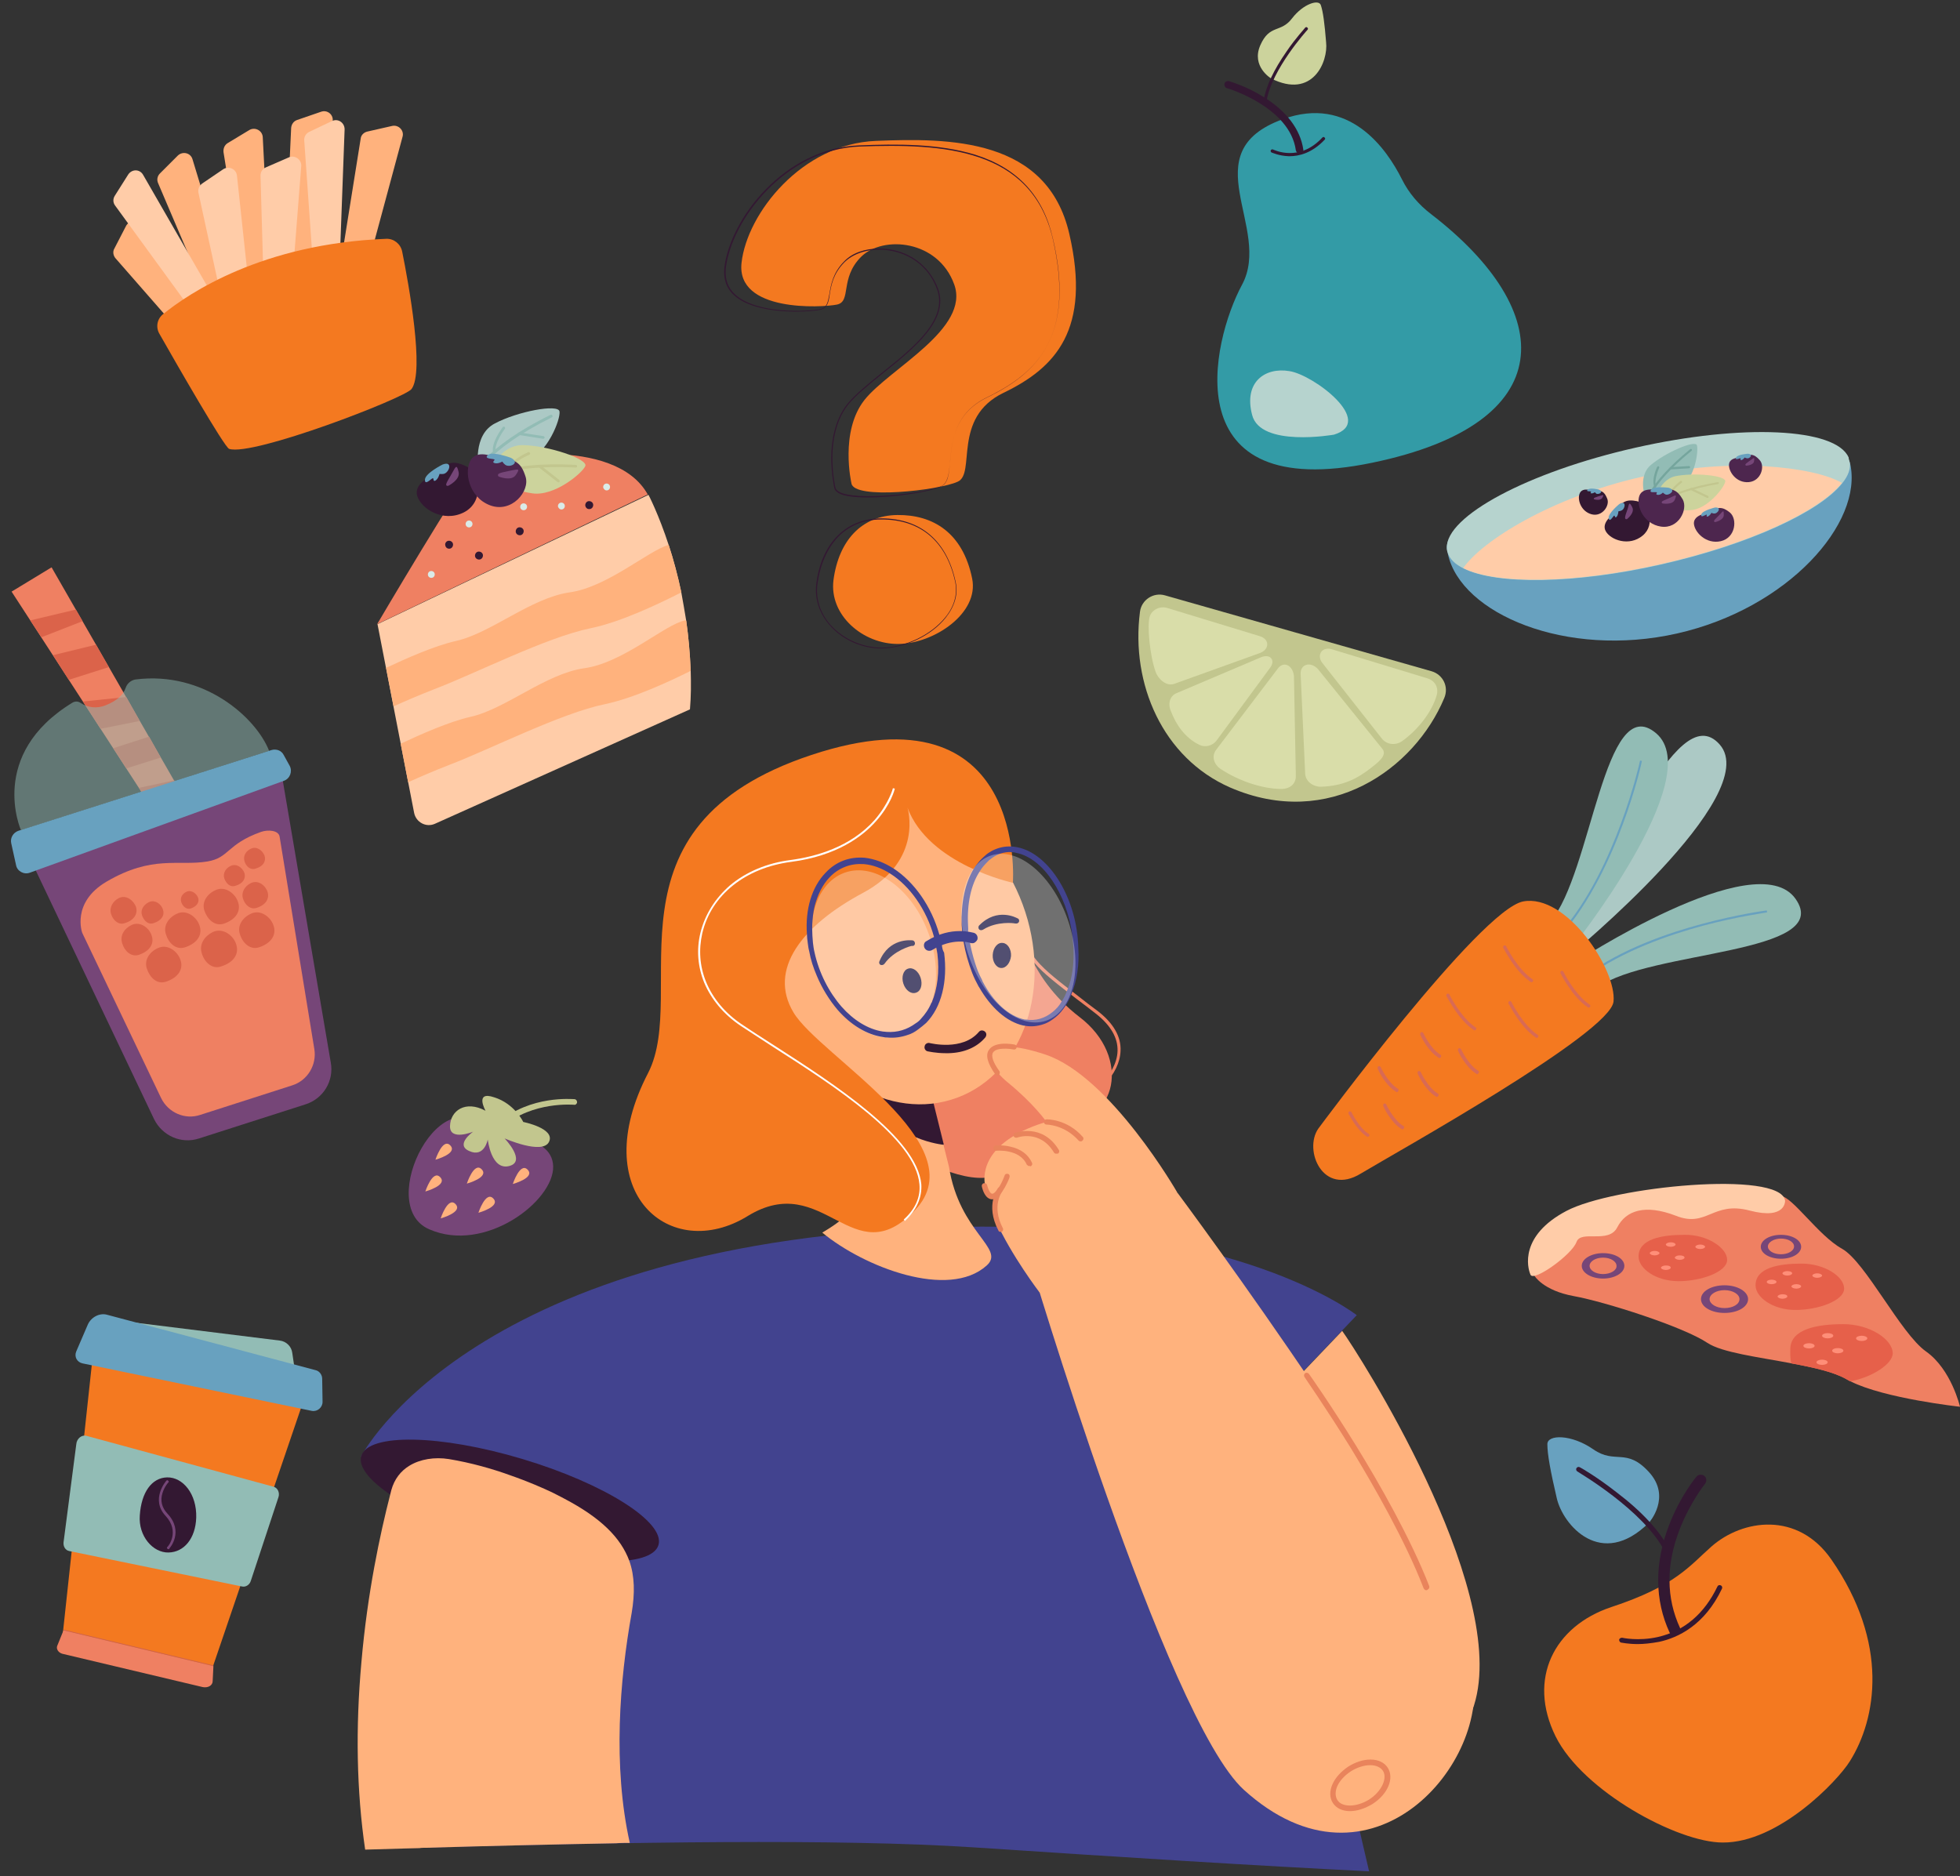 <?xml version="1.0" encoding="utf-8"?>
<!-- Generator: Adobe Illustrator 27.9.6, SVG Export Plug-In . SVG Version: 9.03 Build 54986)  -->
<svg version="1.1" id="_x3C_Layer_x3E_" xmlns="http://www.w3.org/2000/svg" xmlns:xlink="http://www.w3.org/1999/xlink" x="0px"
	 y="0px" viewBox="0 0 524.4 502" style="enable-background:new 0 0 524.4 502;" xml:space="preserve">
<rect x="0" y="0" width="524.4" height="502" fill="#333333" stroke="none"/>
<style type="text/css">
	.st0{fill:#42438F;}
	.st1{fill:#331832;}
	.st2{fill:#EF8062;}
	.st3{fill:#FFB27D;}
	.st4{fill:#080435;}
	.st5{fill:#F47920;}
	.st6{fill:#FFFFFF;}
	.st7{opacity:0.3;}
	.st8{fill:#E9845C;}
	.st9{fill:#68A1BF;}
	.st10{fill:#C2C68E;}
	.st11{fill:#D9DDA9;}
	.st12{fill:#339BA6;}
	.st13{fill:#CCD39C;}
	.st14{fill:#B6D3CE;}
	.st15{fill:#ACC9C5;}
	.st16{fill:#92BCB5;}
	.st17{fill:#D86A54;}
	.st18{fill:#764678;}
	.st19{fill:#CD614C;}
	.st20{fill:#DB634A;}
	.st21{opacity:0.5;}
	.st22{fill:#FFCCA8;}
	.st23{fill:#4D264E;}
	.st24{fill:#DAEBE8;}
	.st25{fill:#75A59D;}
	.st26{fill:#E6604A;}
	.st27{fill:#FF8E78;}
</style>
<g>
	<g>
		<path class="st0" d="M112.2,494.4c55.5-1.5,111.8-2.5,148.4-0.1c40.7,2.7,75.3,4.9,105.7,6.4c-12.5-53.2-16.6-80.1-26.2-107.7
			c-9.9-28.7-23.8-50.7-46.1-57.9c0,0-2.6-0.8-4.4-1.2c-21.7-4.9-43.1-3.8-64.5,1.5c-46.1,11.6-79.4,40.9-79.4,40.9
			C126.4,407.7,117.1,457.1,112.2,494.4z"/>
		<g>
			<path class="st0" d="M96.6,389.7l78.4,14.7c0,0,81.7,24.1,120.1,24.4c18.3,0.1,41.8-43.9,53.6-61.9l14.3-15
				c0,0-32.1-25.4-107.4-23.6C126.3,331.4,96.6,389.7,96.6,389.7z"/>
		</g>
		<g>
			
				<ellipse transform="matrix(0.287 -0.958 0.958 0.287 -287.367 416.926)" class="st1" cx="136.4" cy="401.5" rx="11.6" ry="41.5"/>
		</g>
		<g>
			<path class="st2" d="M291.4,294l-0.5-0.7c0.1-0.1,7.9-5.3,8.1-12.1c0.1-3.5-1.8-6.8-5.7-9.9c-1.8-1.4-3.6-2.8-5.1-3.9
				c-10.7-8.2-14.7-11.2-16-20.7l0.8-0.1c1.4,9.1,5,11.9,15.7,20.1c1.5,1.2,3.2,2.5,5.1,3.9c4.1,3.2,6.2,6.8,6,10.6
				c-0.1,3-1.6,6.2-4.4,9.1C293.4,292.6,291.5,293.9,291.4,294z"/>
		</g>
		<g>
			<path class="st2" d="M272.6,246.6c0,0,2,14.6,16.2,25.5c14.2,10.8,9.7,28.8-4.4,27.8c-14.2-0.9-7,22.8-32.7,12.8
				C234.1,305.9,272.6,246.6,272.6,246.6z"/>
		</g>
		<g>
			<path class="st3" d="M232.2,316.3l2-22.3l0.6-6.5l3.4-38.3l8.9,35.6l5.3,21.4l1.5,6c2.8,17.7,15.2,21.8,10.1,26.4
				c-10.2,9.2-32.9,0.4-44-8.8C220.1,329.7,231.6,323.5,232.2,316.3z"/>
		</g>
		<g>
			<path class="st1" d="M234,293.4c0.1,0.2,0.1,0.4,0.2,0.6c4.5,11,18.2,12.3,18.2,12.3l0.1-0.1l-5.3-21.4
				c-4.1-0.1-9.8,0.2-12.3,2.7C233.5,288.8,233,290.7,234,293.4z"/>
		</g>
		<g>
			
				<ellipse transform="matrix(0.938 -0.348 0.348 0.938 -73.23 99.81)" class="st3" cx="241.2" cy="253.8" rx="34.4" ry="42.4"/>
		</g>
		<g>
			<path class="st3" d="M215.5,270.1c4.9,2.1,10.2,0.6,11.7-3.4c1.5-4-1.3-9-6.2-11.2c-4.9-2.1-10.2-0.6-11.7,3.4
				C207.8,263,210.6,268,215.5,270.1z"/>
		</g>
		<g>
			<g>
				<path class="st4" d="M244.5,253c0.2-0.1,0.3-0.4,0.3-0.6c0-0.4-0.3-0.8-0.8-0.8c-0.3,0-6.1-0.7-8.7,5.6c-0.2,0.4,0,0.9,0.4,1
					s0.8-0.1,1-0.4c2.5-3.5,7-4.7,7.2-4.7C244.2,253.1,244.4,253.1,244.5,253z"/>
			</g>
		</g>
		<g>
			<path class="st4" d="M241.7,263.2c0.6,1.8,2.1,2.9,3.4,2.4c1.3-0.4,1.8-2.2,1.2-4c-0.6-1.8-2.1-2.9-3.4-2.4
				C241.7,259.6,241.1,261.4,241.7,263.2z"/>
		</g>
		<g>
			<g>
				<path class="st4" d="M272.1,247.1c0.2-0.1,0.4-0.2,0.5-0.4c0.2-0.4,0-0.9-0.4-1c-0.2-0.1-5.4-3-10.2,1.9c-0.3,0.3-0.3,0.8,0,1.1
					c0.3,0.3,0.8,0.2,1.1,0c3.7-2.3,8.3-1.7,8.5-1.6C271.7,247.1,271.9,247.1,272.1,247.1z"/>
			</g>
		</g>
		<g>
			<path class="st4" d="M265.6,255.5c-0.1,1.8,0.9,3.4,2.2,3.5c1.4,0.1,2.5-1.4,2.7-3.2c0.1-1.8-0.9-3.4-2.2-3.5
				C266.9,252.1,265.7,253.6,265.6,255.5z"/>
		</g>
		<g>
			<path class="st5" d="M242.8,216.1c0,0,4.4,14.1-11.9,22.8s-25.5,20.5-18.6,32c6.9,11.6,49.3,35.3,32.5,52.9
				c-16.7,17.6-24.3-11-44.8,1.6s-43.3-6.1-26.6-38.3c11.2-21.8-14.2-65.9,43.7-85.1s53.9,34.2,53.9,34.2S248.5,231.4,242.8,216.1z"
				/>
		</g>
		<g>
			<path class="st6" d="M242.1,326.7l-0.3-0.4c3.1-2.8,4.5-6,4.2-9.4c-1-12.3-23.1-26.5-39.2-36.8c-3.1-2-6-3.9-8.6-5.6
				c-4.6-3.1-7.9-7.1-9.8-11.6c-1.7-4.2-2.1-8.8-1-13.3c1.2-4.9,3.9-9.2,7.9-12.7c4.3-3.6,9.9-6,16.3-6.8
				c6.6-0.9,15.9-3.4,22.4-10.7c3.8-4.4,4.9-8.4,4.9-8.5l0.5,0.1c0,0.2-1,4.2-5,8.7c-3.6,4.1-10.5,9.3-22.7,10.9
				c-12.3,1.6-21.4,8.9-23.8,19.1c-1,4.4-0.7,8.8,1,13c1.8,4.4,5.1,8.4,9.6,11.4c2.5,1.7,5.5,3.6,8.6,5.6
				c16.2,10.4,38.3,24.7,39.4,37.2C246.7,320.4,245.3,323.7,242.1,326.7z"/>
		</g>
		<g>
			<g>
				<path class="st0" d="M259.5,252.2l-0.1,0c-0.3-0.1-0.7-0.2-1.3-0.2l0,0c0,0,0,0.1,0,0.1c0,0,0,0.1,0,0.1c0,0,0,0,0,0.1
					c0,0.1,0.1,0.3,0.1,0.4s0.1,0.3,0.1,0.4c0,0.1,0.1,0.3,0.1,0.4c0,0.1,0,0.1,0,0.1c0,0.1,0.1,0.3,0.1,0.4
					c0.1,0.3,0.2,0.6,0.3,0.9c0,0.1,0.1,0.3,0.1,0.4c0,0.1,0,0.1,0.1,0.1c0.1,0.3,0.2,0.6,0.3,0.9c0,0.1,0.1,0.2,0.1,0.3
					c0,0.1,0.1,0.2,0.1,0.3c0.1,0.1,0.1,0.3,0.1,0.4c0.1,0.2,0.1,0.4,0.2,0.6c0.1,0.1,0.1,0.3,0.2,0.4c0,0.1,0.1,0.2,0.1,0.3
					c0.1,0.1,0.1,0.3,0.2,0.4c0.1,0.1,0.1,0.2,0.1,0.3c0.1,0.2,0.1,0.3,0.2,0.5c0.5,1.2,1.2,2.3,1.8,3.3c0.1-0.2,0.2-0.4,0.3-0.6
					C261.3,259.3,260.2,255.9,259.5,252.2z M261.7,233c-0.1,0-0.2-0.1-0.3-0.1c-0.2-0.1-0.4-0.2-0.6-0.3c-0.1,0-0.1-0.1-0.2-0.1
					c-2.3,3.8-3.4,9.1-3.2,15c0,0.4,0.1,0.9,0.1,1.3c0,0.1,0,0.1,0,0.2v0c0.1,0,0.2,0,0.3,0c0.1,0,0.1,0,0.1,0s0.1,0,0.1,0
					c0.1,0,0.2,0,0.3,0c0.1,0,0.2,0,0.3,0c0.1,0,0.2,0,0.3,0c-0.1-0.6-0.1-1.2-0.1-1.8c-0.3-5.7,0.8-10.8,3.1-14.3l0,0
					C261.9,233.1,261.8,233,261.7,233z M261.7,233c-0.1,0-0.2-0.1-0.3-0.1c-0.2-0.1-0.4-0.2-0.6-0.3c-0.1,0-0.1-0.1-0.2-0.1
					c-2.3,3.8-3.4,9.1-3.2,15c0,0.4,0.1,0.9,0.1,1.3c0,0.1,0,0.1,0,0.2v0c0.1,0,0.2,0,0.3,0c0.1,0,0.1,0,0.1,0s0.1,0,0.1,0
					c0.1,0,0.2,0,0.3,0c0.1,0,0.2,0,0.3,0c0.1,0,0.2,0,0.3,0c-0.1-0.6-0.1-1.2-0.1-1.8c-0.3-5.7,0.8-10.8,3.1-14.3l0,0
					C261.9,233.1,261.8,233,261.7,233z M261.7,233c-0.1,0-0.2-0.1-0.3-0.1c-0.2-0.1-0.4-0.2-0.6-0.3c-0.1,0-0.1-0.1-0.2-0.1
					c-2.3,3.8-3.4,9.1-3.2,15c0,0.4,0.1,0.9,0.1,1.3c0,0.1,0,0.1,0,0.2v0c0.1,0,0.2,0,0.3,0c0.1,0,0.1,0,0.1,0s0.1,0,0.1,0
					c0.1,0,0.2,0,0.3,0c0.1,0,0.2,0,0.3,0c0.1,0,0.2,0,0.3,0c-0.1-0.6-0.1-1.2-0.1-1.8c-0.3-5.7,0.8-10.8,3.1-14.3l0,0
					C261.9,233.1,261.8,233,261.7,233z M261.7,233c-0.1,0-0.2-0.1-0.3-0.1c-0.2-0.1-0.4-0.2-0.6-0.3c-0.1,0-0.1-0.1-0.2-0.1
					c-2.3,3.8-3.4,9.1-3.2,15c0,0.4,0.1,0.9,0.1,1.3c0,0.1,0,0.1,0,0.2v0c0.1,0,0.2,0,0.3,0c0.1,0,0.1,0,0.1,0s0.1,0,0.1,0
					c0.1,0,0.2,0,0.3,0c0.1,0,0.2,0,0.3,0c0.1,0,0.2,0,0.3,0c-0.1-0.6-0.1-1.2-0.1-1.8c-0.3-5.7,0.8-10.8,3.1-14.3l0,0
					C261.9,233.1,261.8,233,261.7,233z M261.7,233c-0.1,0-0.2-0.1-0.3-0.1c-0.2-0.1-0.4-0.2-0.6-0.3c-0.1,0-0.1-0.1-0.2-0.1
					c-2.3,3.8-3.4,9.1-3.2,15c0,0.4,0.1,0.9,0.1,1.3c0,0.1,0,0.1,0,0.2v0c0.1,0,0.2,0,0.3,0c0.1,0,0.1,0,0.1,0s0.1,0,0.1,0
					c0.1,0,0.2,0,0.3,0c0.1,0,0.2,0,0.3,0c0.1,0,0.2,0,0.3,0c-0.1-0.6-0.1-1.2-0.1-1.8c-0.3-5.7,0.8-10.8,3.1-14.3l0,0
					C261.9,233.1,261.8,233,261.7,233z M261.7,233c-0.1,0-0.2-0.1-0.3-0.1c-0.2-0.1-0.4-0.2-0.6-0.3c-0.1,0-0.1-0.1-0.2-0.1
					c-2.3,3.8-3.4,9.1-3.2,15c0,0.4,0.1,0.9,0.1,1.3c0,0.1,0,0.1,0,0.2v0c0.1,0,0.2,0,0.3,0c0.1,0,0.1,0,0.1,0s0.1,0,0.1,0
					c0.1,0,0.2,0,0.3,0c0.1,0,0.2,0,0.3,0c0.1,0,0.2,0,0.3,0c-0.1-0.6-0.1-1.2-0.1-1.8c-0.3-5.7,0.8-10.8,3.1-14.3l0,0
					C261.9,233.1,261.8,233,261.7,233z M261.7,233c-0.1,0-0.2-0.1-0.3-0.1c-0.2-0.1-0.4-0.2-0.6-0.3c-0.1,0-0.1-0.1-0.2-0.1
					c-2.3,3.8-3.4,9.1-3.2,15c0,0.4,0.1,0.9,0.1,1.3c0,0.1,0,0.1,0,0.2v0c0.1,0,0.2,0,0.3,0c0.1,0,0.1,0,0.1,0s0.1,0,0.1,0
					c0.1,0,0.2,0,0.3,0c0.1,0,0.2,0,0.3,0c0.1,0,0.2,0,0.3,0c-0.1-0.6-0.1-1.2-0.1-1.8c-0.3-5.7,0.8-10.8,3.1-14.3l0,0
					C261.9,233.1,261.8,233,261.7,233z M261.7,233c-0.1,0-0.2-0.1-0.3-0.1c-0.2-0.1-0.4-0.2-0.6-0.3c-0.1,0-0.1-0.1-0.2-0.1
					c-2.3,3.8-3.4,9.1-3.2,15c0,0.4,0.1,0.9,0.1,1.3c0,0.1,0,0.1,0,0.2v0c0.1,0,0.2,0,0.3,0c0.1,0,0.1,0,0.1,0s0.1,0,0.1,0
					c0.1,0,0.2,0,0.3,0c0.1,0,0.2,0,0.3,0c0.1,0,0.2,0,0.3,0c-0.1-0.6-0.1-1.2-0.1-1.8c-0.3-5.7,0.8-10.8,3.1-14.3l0,0
					C261.9,233.1,261.8,233,261.7,233z M261.7,233c-0.1,0-0.2-0.1-0.3-0.1c-0.2-0.1-0.4-0.2-0.6-0.3c-0.1,0-0.1-0.1-0.2-0.1
					c-2.3,3.8-3.4,9.1-3.2,15c0,0.4,0.1,0.9,0.1,1.3c0,0.1,0,0.1,0,0.2v0c0.1,0,0.2,0,0.3,0c0.1,0,0.1,0,0.1,0s0.1,0,0.1,0
					c0.1,0,0.2,0,0.3,0c0.1,0,0.2,0,0.3,0c0.1,0,0.2,0,0.3,0c-0.1-0.6-0.1-1.2-0.1-1.8c-0.3-5.7,0.8-10.8,3.1-14.3l0,0
					C261.9,233.1,261.8,233,261.7,233z M261.7,233c-0.1,0-0.2-0.1-0.3-0.1c-0.2-0.1-0.4-0.2-0.6-0.3c-0.1,0-0.1-0.1-0.2-0.1
					c-2.3,3.8-3.4,9.1-3.2,15c0,0.4,0.1,0.9,0.1,1.3c0,0.1,0,0.1,0,0.2v0c0.1,0,0.2,0,0.3,0c0.1,0,0.1,0,0.1,0s0.1,0,0.1,0
					c0.1,0,0.2,0,0.3,0c0.1,0,0.2,0,0.3,0c0.1,0,0.2,0,0.3,0c-0.1-0.6-0.1-1.2-0.1-1.8c-0.3-5.7,0.8-10.8,3.1-14.3l0,0
					C261.9,233.1,261.8,233,261.7,233z M261.7,233c-0.1,0-0.2-0.1-0.3-0.1c-0.2-0.1-0.4-0.2-0.6-0.3c-0.1,0-0.1-0.1-0.2-0.1
					c-2.3,3.8-3.4,9.1-3.2,15c0,0.4,0.1,0.9,0.1,1.3c0,0.1,0,0.1,0,0.2v0c0.1,0,0.2,0,0.3,0c0.1,0,0.1,0,0.1,0s0.1,0,0.1,0
					c0.1,0,0.2,0,0.3,0c0.1,0,0.2,0,0.3,0c0.1,0,0.2,0,0.3,0c-0.1-0.6-0.1-1.2-0.1-1.8c-0.3-5.7,0.8-10.8,3.1-14.3l0,0
					C261.9,233.1,261.8,233,261.7,233z M261.7,233c-0.1,0-0.2-0.1-0.3-0.1c-0.2-0.1-0.4-0.2-0.6-0.3c-0.1,0-0.1-0.1-0.2-0.1
					c-2.3,3.8-3.4,9.1-3.2,15c0,0.4,0.1,0.9,0.1,1.3c0,0.1,0,0.1,0,0.2v0c0.1,0,0.2,0,0.3,0c0.1,0,0.1,0,0.1,0s0.1,0,0.1,0
					c0.1,0,0.2,0,0.3,0c0.1,0,0.2,0,0.3,0c0.1,0,0.2,0,0.3,0c-0.1-0.6-0.1-1.2-0.1-1.8c-0.3-5.7,0.8-10.8,3.1-14.3l0,0
					C261.9,233.1,261.8,233,261.7,233z M261.7,233c-0.1,0-0.2-0.1-0.3-0.1c-0.2-0.1-0.4-0.2-0.6-0.3c-0.1,0-0.1-0.1-0.2-0.1
					c-2.3,3.8-3.4,9.1-3.2,15c0,0.4,0.1,0.9,0.1,1.3c0,0.1,0,0.1,0,0.2v0c0.1,0,0.2,0,0.3,0c0.1,0,0.1,0,0.1,0s0.1,0,0.1,0
					c0.1,0,0.2,0,0.3,0c0.1,0,0.2,0,0.3,0c0.1,0,0.2,0,0.3,0c-0.1-0.6-0.1-1.2-0.1-1.8c-0.3-5.7,0.8-10.8,3.1-14.3l0,0
					C261.9,233.1,261.8,233,261.7,233z M261.7,233c-0.1,0-0.2-0.1-0.3-0.1c-0.2-0.1-0.4-0.2-0.6-0.3c-0.1,0-0.1-0.1-0.2-0.1
					c-2.3,3.8-3.4,9.1-3.2,15c0,0.4,0.1,0.9,0.1,1.3c0,0.1,0,0.1,0,0.2v0c0.1,0,0.2,0,0.3,0c0.1,0,0.1,0,0.1,0s0.1,0,0.1,0
					c0.1,0,0.2,0,0.3,0c0.1,0,0.2,0,0.3,0c0.1,0,0.2,0,0.3,0c-0.1-0.6-0.1-1.2-0.1-1.8c-0.3-5.7,0.8-10.8,3.1-14.3
					C261.9,233.1,261.8,233,261.7,233z M261.7,233c-0.1,0-0.2-0.1-0.3-0.1c-0.2-0.1-0.4-0.2-0.6-0.3c-0.1,0-0.1-0.1-0.2-0.1
					c-2.3,3.8-3.4,9.1-3.2,15c0,0.4,0.1,0.9,0.1,1.3c0,0.1,0,0.1,0,0.2v0c0.1,0,0.2,0,0.3,0c0.1,0,0.1,0,0.1,0s0.1,0,0.1,0
					c0.1,0,0.2,0,0.3,0c0.1,0,0.2,0,0.3,0c0.1,0,0.2,0,0.3,0c-0.1-0.6-0.1-1.2-0.1-1.8c-0.3-5.7,0.8-10.8,3.1-14.3
					C261.9,233.1,261.8,233,261.7,233z M261.7,233c-0.1,0-0.2-0.1-0.3-0.1c-0.2-0.1-0.4-0.2-0.6-0.3c-0.1,0-0.1-0.1-0.2-0.1
					c-2.3,3.8-3.4,9.1-3.2,15c0,0.4,0.1,0.9,0.1,1.3c0,0.1,0,0.1,0,0.2v0c0.1,0,0.2,0,0.3,0c0.1,0,0.1,0,0.1,0s0.1,0,0.1,0
					c0.1,0,0.2,0,0.3,0c0.1,0,0.2,0,0.3,0c0.1,0,0.2,0,0.3,0c-0.1-0.6-0.1-1.2-0.1-1.8c-0.3-5.7,0.8-10.8,3.1-14.3
					C261.9,233.1,261.8,233,261.7,233z M272.2,226.7c-0.5-0.1-1.1-0.2-1.6-0.2l0,0c-1.8-0.1-3.5,0.3-5.1,1.1l0,0
					c-0.7,0.4-1.4,0.8-2,1.4c-0.7,0.6-1.4,1.3-2,2.1l-0.1,0.1l0,0c-0.3,0.4-0.6,0.8-0.9,1.3l0,0c-2.3,3.8-3.4,9.1-3.2,15
					c0,0.4,0.1,0.9,0.1,1.3c0,0,0,0,0,0l0,0v0.1c0,0,0,0,0,0.1c0,0,0,0.1,0,0.1v0l0,0l0,0l0,0c0.1,1,0.2,1.9,0.4,2.9l0,0
					c0.5,2.9,1.3,5.7,2.3,8.3c0.5,1.3,1.1,2.5,1.7,3.6c0.1,0.1,0.1,0.2,0.2,0.3l0,0c3.1,5.4,7.3,9.2,11.8,10.2c0,0,0.1,0,0.1,0l0,0
					c1.9,0.4,3.7,0.2,5.4-0.4c1.2-0.4,2.2-1.1,3.2-1.9c1-0.8,1.8-1.8,2.6-3l0,0c0.6-1,1.2-2,1.6-3.2l0,0c1.4-3.4,2.1-7.7,1.8-12.3
					C288.2,240.5,280.8,228.4,272.2,226.7z M259,247.5c-0.3-5.7,0.8-10.8,3.1-14.3l0,0l0,0c0.7-1.2,1.6-2.1,2.5-3
					c0.6-0.5,1.3-1,1.9-1.3l0,0l0,0c0.3-0.2,0.7-0.3,1.1-0.5l0,0c0,0,0,0,0,0c0,0,0,0,0,0c1-0.3,2.1-0.5,3.1-0.4
					c0.4,0,0.8,0.1,1.2,0.2c7.2,1.4,13.5,11,15,22v0.1l0,0v0v0l0,0l0,0l0,0c0.1,1.1,0.2,2.2,0.3,3.3c0.2,4.2-0.3,8.1-1.6,11.2l0,0
					c-0.4,1.1-0.9,2.2-1.5,3.1l0,0c-0.7,1.2-1.5,2.1-2.5,2.9c-2.1,1.7-4.5,2.4-7.1,2l0,0c-0.1,0-0.2,0-0.3,0
					c-4.4-0.9-8.5-4.8-11.3-10.2c-0.1-0.1-0.1-0.2-0.1-0.3c-1.6-3-2.7-6.4-3.4-10.1c-0.2-1-0.3-2-0.4-3
					C259.1,248.6,259,248.1,259,247.5z M261.7,233c-0.1,0-0.2-0.1-0.3-0.1c-0.2-0.1-0.4-0.2-0.6-0.3c-0.1,0-0.1-0.1-0.2-0.1
					c-2.3,3.8-3.4,9.1-3.2,15c0,0.4,0.1,0.9,0.1,1.3c0,0.1,0,0.1,0,0.2v0c0.1,0,0.2,0,0.3,0c0.1,0,0.1,0,0.1,0s0.1,0,0.1,0
					c0.1,0,0.2,0,0.3,0c0.1,0,0.2,0,0.3,0c0.1,0,0.2,0,0.3,0c-0.1-0.6-0.1-1.2-0.1-1.8c-0.3-5.7,0.8-10.8,3.1-14.3
					C261.9,233.1,261.8,233,261.7,233z M261.7,233c-0.1,0-0.2-0.1-0.3-0.1c-0.2-0.1-0.4-0.2-0.6-0.3c-0.1,0-0.1-0.1-0.2-0.1
					c-2.3,3.8-3.4,9.1-3.2,15c0,0.4,0.1,0.9,0.1,1.3c0,0.1,0,0.1,0,0.2v0c0.1,0,0.2,0,0.3,0c0.1,0,0.1,0,0.1,0s0.1,0,0.1,0
					c0.1,0,0.2,0,0.3,0c0.1,0,0.2,0,0.3,0c0.1,0,0.2,0,0.3,0c-0.1-0.6-0.1-1.2-0.1-1.8c-0.3-5.7,0.8-10.8,3.1-14.3
					C261.9,233.1,261.8,233,261.7,233z M261.7,233c-0.1,0-0.2-0.1-0.3-0.1c-0.2-0.1-0.4-0.2-0.6-0.3c-0.1,0-0.1-0.1-0.2-0.1
					c-2.3,3.8-3.4,9.1-3.2,15c0,0.4,0.1,0.9,0.1,1.3c0,0.1,0,0.1,0,0.2v0c0.1,0,0.2,0,0.3,0c0.1,0,0.1,0,0.1,0s0.1,0,0.1,0
					c0.1,0,0.2,0,0.3,0c0.1,0,0.2,0,0.3,0c0.1,0,0.2,0,0.3,0c-0.1-0.6-0.1-1.2-0.1-1.8c-0.3-5.7,0.8-10.8,3.1-14.3l0,0
					C261.9,233.1,261.8,233,261.7,233z M261.7,233c-0.1,0-0.2-0.1-0.3-0.1c-0.2-0.1-0.4-0.2-0.6-0.3c-0.1,0-0.1-0.1-0.2-0.1
					c-2.3,3.8-3.4,9.1-3.2,15c0,0.4,0.1,0.9,0.1,1.3c0,0.1,0,0.1,0,0.2v0c0.1,0,0.2,0,0.3,0c0.1,0,0.1,0,0.1,0s0.1,0,0.1,0
					c0.1,0,0.2,0,0.3,0c0.1,0,0.2,0,0.3,0c0.1,0,0.2,0,0.3,0c-0.1-0.6-0.1-1.2-0.1-1.8c-0.3-5.7,0.8-10.8,3.1-14.3l0,0
					C261.9,233.1,261.8,233,261.7,233z M261.7,233c-0.1,0-0.2-0.1-0.3-0.1c-0.2-0.1-0.4-0.2-0.6-0.3c-0.1,0-0.1-0.1-0.2-0.1
					c-2.3,3.8-3.4,9.1-3.2,15c0,0.4,0.1,0.9,0.1,1.3c0,0.1,0,0.1,0,0.2v0c0.1,0,0.2,0,0.3,0c0.1,0,0.1,0,0.1,0s0.1,0,0.1,0
					c0.1,0,0.2,0,0.3,0c0.1,0,0.2,0,0.3,0c0.1,0,0.2,0,0.3,0c-0.1-0.6-0.1-1.2-0.1-1.8c-0.3-5.7,0.8-10.8,3.1-14.3l0,0
					C261.9,233.1,261.8,233,261.7,233z M261.7,233c-0.1,0-0.2-0.1-0.3-0.1c-0.2-0.1-0.4-0.2-0.6-0.3c-0.1,0-0.1-0.1-0.2-0.1
					c-2.3,3.8-3.4,9.1-3.2,15c0,0.4,0.1,0.9,0.1,1.3c0,0.1,0,0.1,0,0.2v0c0.1,0,0.2,0,0.3,0c0.1,0,0.1,0,0.1,0s0.1,0,0.1,0
					c0.1,0,0.2,0,0.3,0c0.1,0,0.2,0,0.3,0c0.1,0,0.2,0,0.3,0c-0.1-0.6-0.1-1.2-0.1-1.8c-0.3-5.7,0.8-10.8,3.1-14.3l0,0
					C261.9,233.1,261.8,233,261.7,233z M261.7,233c-0.1,0-0.2-0.1-0.3-0.1c-0.2-0.1-0.4-0.2-0.6-0.3c-0.1,0-0.1-0.1-0.2-0.1
					c-2.3,3.8-3.4,9.1-3.2,15c0,0.4,0.1,0.9,0.1,1.3c0,0.1,0,0.1,0,0.2v0c0.1,0,0.2,0,0.3,0c0.1,0,0.1,0,0.1,0s0.1,0,0.1,0
					c0.1,0,0.2,0,0.3,0c0.1,0,0.2,0,0.3,0c0.1,0,0.2,0,0.3,0c-0.1-0.6-0.1-1.2-0.1-1.8c-0.3-5.7,0.8-10.8,3.1-14.3l0,0
					C261.9,233.1,261.8,233,261.7,233z M261.7,233c-0.1,0-0.2-0.1-0.3-0.1c-0.2-0.1-0.4-0.2-0.6-0.3c-0.1,0-0.1-0.1-0.2-0.1
					c-2.3,3.8-3.4,9.1-3.2,15c0,0.4,0.1,0.9,0.1,1.3c0,0.1,0,0.1,0,0.2v0c0.1,0,0.2,0,0.3,0c0.1,0,0.1,0,0.1,0s0.1,0,0.1,0
					c0.1,0,0.2,0,0.3,0c0.1,0,0.2,0,0.3,0c0.1,0,0.2,0,0.3,0c-0.1-0.6-0.1-1.2-0.1-1.8c-0.3-5.7,0.8-10.8,3.1-14.3l0,0
					C261.9,233.1,261.8,233,261.7,233z M261.7,233c-0.1,0-0.2-0.1-0.3-0.1c-0.2-0.1-0.4-0.2-0.6-0.3c-0.1,0-0.1-0.1-0.2-0.1
					c-2.3,3.8-3.4,9.1-3.2,15c0,0.4,0.1,0.9,0.1,1.3c0,0.1,0,0.1,0,0.2v0c0.1,0,0.2,0,0.3,0c0.1,0,0.1,0,0.1,0s0.1,0,0.1,0
					c0.1,0,0.2,0,0.3,0c0.1,0,0.2,0,0.3,0c0.1,0,0.2,0,0.3,0c-0.1-0.6-0.1-1.2-0.1-1.8c-0.3-5.7,0.8-10.8,3.1-14.3l0,0
					C261.9,233.1,261.8,233,261.7,233z M261.7,233c-0.1,0-0.2-0.1-0.3-0.1c-0.2-0.1-0.4-0.2-0.6-0.3c-0.1,0-0.1-0.1-0.2-0.1
					c-2.3,3.8-3.4,9.1-3.2,15c0,0.4,0.1,0.9,0.1,1.3c0,0.1,0,0.1,0,0.2v0c0.1,0,0.2,0,0.3,0c0.1,0,0.1,0,0.1,0s0.1,0,0.1,0
					c0.1,0,0.2,0,0.3,0c0.1,0,0.2,0,0.3,0c0.1,0,0.2,0,0.3,0c-0.1-0.6-0.1-1.2-0.1-1.8c-0.3-5.7,0.8-10.8,3.1-14.3l0,0
					C261.9,233.1,261.8,233,261.7,233z M261.7,233c-0.1,0-0.2-0.1-0.3-0.1c-0.2-0.1-0.4-0.2-0.6-0.3c-0.1,0-0.1-0.1-0.2-0.1
					c-2.3,3.8-3.4,9.1-3.2,15c0,0.4,0.1,0.9,0.1,1.3c0,0.1,0,0.1,0,0.2v0c0.1,0,0.2,0,0.3,0c0.1,0,0.1,0,0.1,0s0.1,0,0.1,0
					c0.1,0,0.2,0,0.3,0c0.1,0,0.2,0,0.3,0c0.1,0,0.2,0,0.3,0c-0.1-0.6-0.1-1.2-0.1-1.8c-0.3-5.7,0.8-10.8,3.1-14.3l0,0
					C261.9,233.1,261.8,233,261.7,233z M261.7,233c-0.1,0-0.2-0.1-0.3-0.1c-0.2-0.1-0.4-0.2-0.6-0.3c-0.1,0-0.1-0.1-0.2-0.1
					c-2.3,3.8-3.4,9.1-3.2,15c0,0.4,0.1,0.9,0.1,1.3c0,0.1,0,0.1,0,0.2v0c0.1,0,0.2,0,0.3,0c0.1,0,0.1,0,0.1,0s0.1,0,0.1,0
					c0.1,0,0.2,0,0.3,0c0.1,0,0.2,0,0.3,0c0.1,0,0.2,0,0.3,0c-0.1-0.6-0.1-1.2-0.1-1.8c-0.3-5.7,0.8-10.8,3.1-14.3l0,0
					C261.9,233.1,261.8,233,261.7,233z M261.7,233c-0.1,0-0.2-0.1-0.3-0.1c-0.2-0.1-0.4-0.2-0.6-0.3c-0.1,0-0.1-0.1-0.2-0.1
					c-2.3,3.8-3.4,9.1-3.2,15c0,0.4,0.1,0.9,0.1,1.3c0,0.1,0,0.1,0,0.2v0c0.1,0,0.2,0,0.3,0c0.1,0,0.1,0,0.1,0s0.1,0,0.1,0
					c0.1,0,0.2,0,0.3,0c0.1,0,0.2,0,0.3,0c0.1,0,0.2,0,0.3,0c-0.1-0.6-0.1-1.2-0.1-1.8c-0.3-5.7,0.8-10.8,3.1-14.3l0,0
					C261.9,233.1,261.8,233,261.7,233z M261.7,233c-0.1,0-0.2-0.1-0.3-0.1c-0.2-0.1-0.4-0.2-0.6-0.3c-0.1,0-0.1-0.1-0.2-0.1
					c-2.3,3.8-3.4,9.1-3.2,15c0,0.4,0.1,0.9,0.1,1.3c0,0.1,0,0.1,0,0.2v0c0.1,0,0.2,0,0.3,0c0.1,0,0.1,0,0.1,0s0.1,0,0.1,0
					c0.1,0,0.2,0,0.3,0c0.1,0,0.2,0,0.3,0c0.1,0,0.2,0,0.3,0c-0.1-0.6-0.1-1.2-0.1-1.8c-0.3-5.7,0.8-10.8,3.1-14.3l0,0
					C261.9,233.1,261.8,233,261.7,233z M261.7,233c-0.1,0-0.2-0.1-0.3-0.1c-0.2-0.1-0.4-0.2-0.6-0.3c-0.1,0-0.1-0.1-0.2-0.1
					c-2.3,3.8-3.4,9.1-3.2,15c0,0.4,0.1,0.9,0.1,1.3c0,0.1,0,0.1,0,0.2v0c0.1,0,0.2,0,0.3,0c0.1,0,0.1,0,0.1,0s0.1,0,0.1,0
					c0.1,0,0.2,0,0.3,0c0.1,0,0.2,0,0.3,0c0.1,0,0.2,0,0.3,0c-0.1-0.6-0.1-1.2-0.1-1.8c-0.3-5.7,0.8-10.8,3.1-14.3l0,0
					C261.9,233.1,261.8,233,261.7,233z M261.7,233c-0.1,0-0.2-0.1-0.3-0.1c-0.2-0.1-0.4-0.2-0.6-0.3c-0.1,0-0.1-0.1-0.2-0.1
					c-2.3,3.8-3.4,9.1-3.2,15c0,0.4,0.1,0.9,0.1,1.3c0,0.1,0,0.1,0,0.2v0c0.1,0,0.2,0,0.3,0c0.1,0,0.1,0,0.1,0s0.1,0,0.1,0
					c0.1,0,0.2,0,0.3,0c0.1,0,0.2,0,0.3,0c0.1,0,0.2,0,0.3,0c-0.1-0.6-0.1-1.2-0.1-1.8c-0.3-5.7,0.8-10.8,3.1-14.3l0,0
					C261.9,233.1,261.8,233,261.7,233z"/>
			</g>
		</g>
		<g class="st7">
			
				<ellipse transform="matrix(0.942 -0.335 0.335 0.942 -72.032 93.088)" class="st6" cx="233.8" cy="255.3" rx="15.7" ry="23.1"/>
		</g>
		<g class="st7">
			
				<ellipse transform="matrix(0.949 -0.315 0.315 0.949 -65.192 98.655)" class="st6" cx="272.5" cy="251" rx="14.1" ry="23.3"/>
		</g>
		<g>
			<g>
				<path class="st0" d="M252,252.9L252,252.9c-0.2-1-0.4-1.9-0.7-2.9c-2.1-7.5-6.7-14-12.2-17.6l0,0c-2.5-1.6-5.1-2.6-7.8-2.9
					c-4-0.3-7.6,1-10.4,4c-3.7,3.8-5.5,9.8-5,16.5l0,0c0,0.7,0.1,1.4,0.2,2.2c0.1,0.8,0.2,1.6,0.4,2.3c0.4,2.3,1.1,4.4,2,6.5
					c1.4,3.4,3.4,6.6,5.6,9.2l0,0c3.5,4,7.8,6.7,12.3,7.3l0,0l0,0c0.3,0.1,0.6,0.1,0.9,0.1c2,0.2,3.9-0.1,5.6-0.7
					c1-0.3,1.9-0.8,2.8-1.5c0.7-0.5,1.4-1.1,2.1-1.7c4.1-4.2,5.8-11.1,4.8-18.8C252.2,254.3,252.1,253.6,252,252.9z M250.8,255.2
					c0.6,4.8,0,9.4-1.5,13c0,0,0,0.1-0.1,0.1l0,0c0,0,0,0,0,0c-0.7,1.7-1.7,3.1-2.8,4.3c-0.4,0.5-0.9,0.9-1.4,1.2l0,0
					c-2.3,1.7-4.9,2.5-7.8,2.3c-0.3,0-0.6-0.1-1-0.1l0,0c-4-0.6-7.9-3.1-11-6.6l0,0c-3.4-3.9-6.1-9.1-7.3-14.7l0,0
					c-0.2-0.8-0.3-1.7-0.4-2.5c-0.1-1.2-0.2-2.4-0.2-3.6l0,0c0-0.8,0-1.6,0.1-2.4l0,0l0,0l0,0v0c0.1-1.4,0.3-2.7,0.6-3.9
					c0.8-3,2.1-5.6,3.9-7.5c1.2-1.3,2.7-2.3,4.3-2.9c1.5-0.6,3.2-0.8,4.9-0.7c2.4,0.2,4.8,1.1,7,2.5l0,0c5.3,3.3,9.8,9.7,11.8,17
					l0,0c0.3,1,0.5,1.9,0.6,2.9l0,0C250.6,254,250.7,254.6,250.8,255.2z"/>
			</g>
		</g>
		<g>
			<g>
				<path class="st0" d="M260.6,252.3c-0.3,0.1-0.6,0.1-1,0l0,0c-0.2-0.1-4.7-1.5-10.2,1.9c-0.7,0.4-1.6,0.2-2-0.5
					c-0.4-0.7-0.2-1.6,0.5-1.9c6.7-4.2,12.4-2.2,12.7-2.2c0.8,0.3,1.1,1.1,0.9,1.8C261.3,251.8,261,252.1,260.6,252.3z"/>
			</g>
		</g>
		<g>
			<path class="st1" d="M253,281.8c-2.7,0-4.7-0.5-4.8-0.5c-0.6-0.1-1-0.8-0.8-1.4c0.1-0.6,0.8-1,1.4-0.8c0.1,0,8.7,2.2,13.1-3
				c0.4-0.5,1.1-0.5,1.6-0.1c0.5,0.4,0.5,1.1,0.1,1.6c-2.2,2.6-5.6,4.1-9.8,4.2C253.5,281.8,253.2,281.8,253,281.8z"/>
		</g>
		<g>
			<g>
				<g>
					<path class="st3" d="M169,431.6c-3.2,17.8-5.1,40.9-0.5,61.5c-1.2,0-2.5,0-3.7,0.1c-16.6,0.3-33.7,0.7-50.7,1.2
						c-0.6,0-1.3,0-1.9,0.1c-1.4,0-2.7,0.1-4.1,0.1c-3.5,0.1-7,0.2-10.4,0.3c-2.3-15.7-2.6-32.5-1-50.2c1.6-18.5,5-34.3,7.7-44.8
						l0,0c0.1-0.4,0.2-0.8,0.3-1.2c0.8-2.9,2.5-5.1,4.8-6.5l0,0c2.9-1.8,6.8-2.4,10.6-1.8c6,1,11.6,2.6,16.3,4.3
						c4.9,1.7,9,3.5,11.5,4.7l0,0l0,0c2,1,3.1,1.6,3.1,1.6c9.7,5.1,15.1,10.4,17.4,16.7C169.8,421.7,169.9,426.3,169,431.6z"/>
				</g>
			</g>
		</g>
		<g>
			<g>
				<path class="st3" d="M359.1,356.1c4.2,5.8,43.7,67.3,35.7,98.7s-51-18.6-51-18.6l-3.4-60.5L359.1,356.1z"/>
			</g>
			<g>
				<path class="st3" d="M275.2,336.1c0,0,36.7,123.8,57.6,142.8c34,30.8,66.4-7.5,61.1-32c-6.6-30.7-78.9-127.8-78.9-127.8
					L275.2,336.1z"/>
			</g>
			<g>
				<path class="st3" d="M315,319.1c0,0-17.8-31-35.2-36.9c-17.4-5.8-17.3,1.6-10.2,7.4c7.1,5.8,10.4,10.6,10.4,10.6
					s-15.9,3.9-16.6,14.6c-0.1,2.2,0.3,4.1,2.6,5.9c1.1,0.8-0.3,4.3,0.3,5.7c4.3,9.6,11.9,19.5,11.9,19.5L315,319.1z"/>
			</g>
			<g>
				<path class="st8" d="M381.6,425.5c-0.3,0-0.5-0.2-0.7-0.5c-4.8-12.5-13.2-27.2-19.4-37.4c-6.8-11-12.5-19.1-12.5-19.2
					c-0.2-0.3-0.1-0.8,0.2-1c0.3-0.2,0.8-0.1,1,0.2c0.1,0.1,5.8,8.2,12.6,19.2c6.3,10.2,14.7,25,19.6,37.6c0.1,0.4-0.1,0.8-0.4,0.9
					C381.8,425.5,381.7,425.5,381.6,425.5z"/>
			</g>
			<g>
				<path class="st8" d="M289.1,305.4c-0.2,0-0.4-0.1-0.5-0.2c-3.8-4.3-8.6-4.3-8.6-4.3l0,0c-0.4,0-0.7-0.3-0.7-0.7
					c0-0.4,0.3-0.7,0.7-0.7c0.2,0,5.5-0.1,9.7,4.7c0.3,0.3,0.2,0.8-0.1,1C289.4,305.4,289.3,305.4,289.1,305.4z"/>
			</g>
			<g>
				<path class="st8" d="M282.6,308.7c-0.2,0-0.5-0.1-0.6-0.3c-3.7-6.2-9.7-4.1-9.9-4c-0.4,0.1-0.8-0.1-0.9-0.4
					c-0.1-0.4,0-0.8,0.4-0.9c0.1,0,7.3-2.7,11.7,4.6c0.2,0.3,0.1,0.8-0.3,1C282.8,308.6,282.7,308.7,282.6,308.7z"/>
			</g>
			<g>
				<path class="st8" d="M275.4,312c-0.3,0-0.5-0.2-0.7-0.4c-1.9-4.3-8.1-3.7-8.1-3.7c-0.4,0.1-0.8-0.2-0.8-0.6
					c0-0.4,0.2-0.8,0.6-0.8c0.1,0,1.8-0.2,3.9,0.3c2.8,0.6,4.8,2.1,5.8,4.3c0.2,0.4,0,0.8-0.4,1C275.6,311.9,275.5,312,275.4,312z"
					/>
			</g>
			<g>
				<path class="st8" d="M265.4,320.9C265.4,320.9,265.4,320.9,265.4,320.9c-1.8-0.1-2.5-2.5-2.7-3.4c-0.1-0.4,0.1-0.8,0.5-0.9
					s0.8,0.1,0.9,0.5c0.6,2.2,1.2,2.3,1.4,2.3c0.7,0,2.2-1.9,3.3-4.9c0.1-0.4,0.5-0.5,0.9-0.4c0.4,0.1,0.5,0.5,0.4,0.9
					c0,0.1-0.5,1.4-1.3,2.8C267.6,319.8,266.5,320.9,265.4,320.9z"/>
			</g>
			<g>
				<path class="st8" d="M267.7,329.6c-0.3,0-0.5-0.1-0.6-0.4c-3.6-6.9-0.1-11.3,0-11.4c0.3-0.3,0.7-0.3,1-0.1
					c0.3,0.3,0.3,0.7,0.1,1c-0.1,0.2-3,3.9,0.1,9.9c0.2,0.3,0.1,0.8-0.3,1C267.9,329.6,267.8,329.6,267.7,329.6z"/>
			</g>
			<g>
				<path class="st8" d="M361.2,484.6C361.1,484.6,361.1,484.6,361.2,484.6c-2.1,0-3.7-0.8-4.6-2.2s-0.9-3.2-0.1-5
					c0.8-1.8,2.3-3.4,4.2-4.7c1.9-1.2,4-1.9,5.9-1.9c0,0,0,0,0.1,0c2.1,0,3.7,0.8,4.6,2.2l0,0c1.8,2.8,0,7.1-4.1,9.7
					C365.2,483.9,363.1,484.6,361.2,484.6z M366.6,472.3c-1.6,0-3.5,0.6-5.1,1.6c-1.7,1.1-3,2.5-3.7,4c-0.6,1.4-0.6,2.7,0,3.7
					c0.6,1,1.8,1.5,3.4,1.5h0c1.6,0,3.5-0.6,5.1-1.6c3.3-2.1,5-5.7,3.7-7.7l0,0C369.4,472.9,368.2,472.3,366.6,472.3
					C366.6,472.3,366.6,472.3,366.6,472.3z"/>
			</g>
		</g>
		<g>
			<path class="st8" d="M266.9,287.8c-0.2,0-0.4-0.1-0.6-0.3c-2.1-3-2.7-5.2-1.7-6.6c1.6-2.4,6.4-1.5,6.9-1.4
				c0.4,0.1,0.6,0.5,0.5,0.8c-0.1,0.4-0.5,0.6-0.8,0.5c-1.1-0.2-4.6-0.6-5.5,0.8c-0.6,0.9,0,2.7,1.7,5c0.2,0.3,0.1,0.8-0.2,1
				C267.2,287.7,267.1,287.8,266.9,287.8z"/>
		</g>
	</g>
	<g>
		<g>
			<g>
				<path class="st5" d="M457.9,413.8c-5.8,5.1-9.5,10.5-26.8,16.2c-15.3,5.1-22.5,19.2-14.9,34.6c7.3,14.7,32.7,28.4,44.7,28.4
					c14.9,0.1,30.7-16.4,34-21.7c7.2-11.4,10.6-31.6-4.9-54C481,404.3,466.2,406.5,457.9,413.8z"/>
			</g>
			<g>
				<path class="st1" d="M438.2,439.9c-2.6,0-4.4-0.4-4.5-0.4c-0.3-0.1-0.5-0.4-0.5-0.8c0.1-0.3,0.4-0.5,0.8-0.5l0,0
					c0,0,4.3,1,9.6-0.2c7-1.6,12.4-6.2,15.9-13.5c0.1-0.3,0.5-0.5,0.9-0.3c0.3,0.1,0.5,0.5,0.3,0.9c-4.6,9.7-11.7,13.1-16.8,14.2
					C441.7,439.7,439.8,439.9,438.2,439.9z"/>
			</g>
			<g>
				<path class="st1" d="M448,437.6c-0.5,0-1.1-0.3-1.3-0.8c-4-8.6-4.1-18.6-0.1-28.8c2.9-7.6,7.1-12.7,7.3-12.9
					c0.5-0.6,1.4-0.7,2.1-0.2c0.6,0.5,0.7,1.4,0.2,2.1c-0.1,0.1-4,5-6.8,12.2c-3.7,9.5-3.6,18.4,0.1,26.4c0.3,0.7,0,1.6-0.7,1.9
					C448.4,437.6,448.2,437.6,448,437.6z"/>
			</g>
		</g>
		<g>
			<path class="st9" d="M441.2,407.4c0,0,6.1-6.8,0-13.5c-6.1-6.7-9-2-14.9-6.1c-5.9-4.1-12.3-4-12.3-1.4c0,2.7,0.8,7.1,2.5,14.4
				C418.1,408,428.4,420.1,441.2,407.4z"/>
		</g>
		<g>
			<path class="st1" d="M446,415.4c-0.2,0-0.5-0.1-0.6-0.3c-5.7-11.1-23.2-21.2-23.4-21.4c-0.3-0.2-0.4-0.6-0.2-0.9
				c0.2-0.3,0.6-0.4,0.9-0.2c0.1,0,4.6,2.6,9.7,6.6c7,5.3,11.7,10.5,14.2,15.3c0.2,0.3,0,0.7-0.3,0.9
				C446.2,415.3,446.1,415.4,446,415.4z"/>
		</g>
	</g>
	<g>
		<g>
			<path class="st10" d="M311.7,159.3l71.3,20.3c3.1,0.9,4.7,4.2,3.4,7.2c-7.9,18.9-30.8,35.4-57.3,23.9c-18-7.9-26.6-27.7-24.1-47
				C305.4,160.5,308.6,158.4,311.7,159.3z"/>
		</g>
		<g>
			<g>
				<path class="st11" d="M341.8,179l-16.4,21.6c-1.4,1.8-0.5,4,1.1,5.1c4.8,3.2,11.2,5.4,16.4,5.4c2,0,3.9-1.2,3.8-3.6l-0.5-26.6
					C345.9,178,343.4,176.7,341.8,179z"/>
			</g>
			<g>
				<path class="st11" d="M348,180.6l1.2,26.5c0.2,2.2,2.4,3.5,4.3,3.4c5.8-0.2,9.6-2.1,13.4-5.1c1.5-1.2,4.5-3.3,2.9-5.1L352.6,179
					C350.5,176.8,347.7,177.8,348,180.6z"/>
			</g>
			<g>
				<path class="st11" d="M337.3,175.9l-22.6,9.6c-2,0.9-2.1,3.2-1.5,4.6c1.5,4,4,7.4,7.7,9.2c1.4,0.7,3.5,0.4,4.7-1.3l14.2-19.3
					C341.4,176.6,339.8,174.8,337.3,175.9z"/>
			</g>
			<g>
				<path class="st11" d="M337,170.2l-24.6-7.5c-2.2-0.7-4.3,0.6-4.8,2.3c-0.7,2.4,0,10.3,1.6,14.8c0.6,1.7,2.7,3.9,4.9,3.2
					l22.8-8.2C339.7,173.9,339.8,171,337,170.2z"/>
			</g>
			<g>
				<path class="st11" d="M353.8,177.4l15.9,20.2c1.4,1.8,3.8,1.8,5.3,0.8c4.4-3.1,8.1-7.9,9.4-12.4c0.5-1.7-0.2-3.8-2.5-4.5
					l-25.3-7.7C353.8,172.8,352.1,175.2,353.8,177.4z"/>
			</g>
		</g>
	</g>
	<g>
		<g>
			<path class="st12" d="M382.9,57.3c-3.4-2.6-6-5.7-7.8-9.3c-4.1-8.2-14.1-22.6-31.9-16.1c-24.4,8.9-2.7,29.1-10.9,44.3
				c-8.2,15.2-18.3,58.7,34.9,47.6C417.8,113.3,416.8,83.4,382.9,57.3z"/>
		</g>
		<g>
			<path class="st1" d="M347.7,41.1c-0.5,0-0.9-0.4-1-0.9c-1.6-11.6-18.3-16.6-18.4-16.6c-0.5-0.1-0.8-0.7-0.7-1.2
				c0.1-0.5,0.7-0.8,1.2-0.7c0.2,0.1,4.6,1.3,9.2,4.2c6.2,3.8,9.9,8.7,10.7,14.1c0.1,0.5-0.3,1-0.9,1.1
				C347.8,41.1,347.8,41.1,347.7,41.1z"/>
		</g>
		<g>
			<path class="st1" d="M345,41.8c-0.1,0-0.2,0-0.2,0c-2.7-0.1-4.5-1-4.6-1c-0.2-0.1-0.3-0.4-0.2-0.6s0.4-0.3,0.6-0.2
				c0.3,0.1,7,3.5,13.2-3.2c0.2-0.2,0.4-0.2,0.6,0c0.2,0.2,0.2,0.4,0,0.6C351,41,347.5,41.8,345,41.8z"/>
		</g>
		<g>
			<path class="st13" d="M340.1,21c0,0-5.4-3.2-2.9-8.9s5.5-3.2,8.5-7.2c3-3.9,7.2-5.2,7.7-3.5c0.6,1.8,1,4.9,1.4,9.9
				C355.4,16.5,351.2,26.6,340.1,21z"/>
		</g>
		<g>
			<path class="st1" d="M338.5,27.3C338.5,27.3,338.5,27.3,338.5,27.3c-0.3,0-0.5-0.3-0.4-0.5c0.6-3.7,2.7-8.1,6.1-13
				c2.5-3.7,5-6.3,5-6.4c0.2-0.2,0.4-0.2,0.6,0c0.2,0.2,0.2,0.4,0,0.6c-0.1,0.1-9.5,10.5-10.9,18.9
				C338.9,27.1,338.8,27.3,338.5,27.3z"/>
		</g>
		<g>
			<path class="st14" d="M356.9,116.3c0,0-19.7,3.5-21.9-5.3c-2.3-8.8,3.5-12.8,10-11.7C351.5,100.3,368.1,112.9,356.9,116.3z"/>
		</g>
	</g>
	<g>
		<g>
			<g>
				<g>
					<path class="st15" d="M419.9,255.7c0,0,52.2-42.9,40.2-56.5c-12-13.6-28.7,36.4-44.3,48.4L419.9,255.7z"/>
				</g>
				<g>
					<g>
						<path class="st16" d="M420.3,253.9c0,0,36.7-45.9,22.8-57.7c-13.9-11.8-17.2,37.5-28.3,50.4L420.3,253.9z"/>
					</g>
					<g>
						<g>
							<path class="st9" d="M417.2,249.9c7.9-8.8,13.3-20.9,16.5-29.6c3.5-9.4,5.1-16.8,5.1-16.8l0.5,0.1c0,0.1-1.6,7.5-5.1,16.9
								c-3.2,8.7-8.7,20.9-16.6,29.8L417.2,249.9z"/>
						</g>
					</g>
				</g>
				<g>
					<g>
						<path class="st16" d="M420.8,257.9c0,0,49.1-32.3,59.6-17.4c10.5,14.9-38.9,13.7-52.8,23.6L420.8,257.9z"/>
					</g>
					<g>
						<g>
							<path class="st9" d="M424.6,261.4c9.5-7,22.1-11.3,31-13.7c9.7-2.6,17.2-3.5,17.2-3.6l-0.1-0.5c-0.1,0-7.6,1-17.3,3.6
								c-9,2.4-21.6,6.7-31.2,13.8L424.6,261.4z"/>
						</g>
					</g>
				</g>
			</g>
		</g>
		<g>
			<path class="st5" d="M352.7,302c0,0,43.2-58.5,54.8-60.8c11.6-2.2,25.1,18.3,24.2,26.8c-0.9,8.5-58.3,40.4-67.6,46
				C354,320.2,348.7,307.8,352.7,302z"/>
		</g>
		<g>
			<path class="st17" d="M409.7,262.8c-0.1,0-0.2,0-0.2-0.1c-4.1-2.7-7.1-8.8-7.3-9.1c-0.1-0.2,0-0.5,0.2-0.6c0.2-0.1,0.5,0,0.6,0.2
				c0,0.1,3.1,6.2,7,8.8c0.2,0.1,0.3,0.4,0.1,0.6C410,262.8,409.8,262.8,409.7,262.8z"/>
		</g>
		<g>
			<path class="st17" d="M411.1,277.7c-0.1,0-0.2,0-0.2-0.1c-4.1-2.7-7.1-8.8-7.3-9.1c-0.1-0.2,0-0.5,0.2-0.6c0.2-0.1,0.5,0,0.6,0.2
				c0,0.1,3.1,6.2,7,8.8c0.2,0.1,0.3,0.4,0.1,0.6C411.4,277.7,411.2,277.7,411.1,277.7z"/>
		</g>
		<g>
			<path class="st17" d="M425,269.6c-0.1,0-0.2,0-0.2-0.1c-4.1-2.7-7.1-8.8-7.3-9.1c-0.1-0.2,0-0.5,0.2-0.6c0.2-0.1,0.5,0,0.6,0.2
				c0,0.1,3.1,6.2,7,8.8c0.2,0.1,0.3,0.4,0.1,0.6C425.3,269.6,425.2,269.6,425,269.6z"/>
		</g>
		<g>
			<path class="st17" d="M394.5,275.7c-0.1,0-0.2,0-0.2-0.1c-4.1-2.7-7.1-8.8-7.3-9.1c-0.1-0.2,0-0.5,0.2-0.6c0.2-0.1,0.5,0,0.6,0.2
				c0,0.1,3.1,6.2,7,8.8c0.2,0.1,0.3,0.4,0.1,0.6C394.7,275.6,394.6,275.7,394.5,275.7z"/>
		</g>
		<g>
			<path class="st17" d="M395.2,287.4c-0.1,0-0.1,0-0.2-0.1c-2.9-1.7-4.9-6-4.9-6.2c-0.1-0.2,0-0.5,0.2-0.6c0.2-0.1,0.5,0,0.6,0.2
				c0,0,1.9,4.2,4.6,5.8c0.2,0.1,0.3,0.4,0.1,0.6C395.4,287.4,395.3,287.4,395.2,287.4z"/>
		</g>
		<g>
			<path class="st17" d="M385.1,283.1c-0.1,0-0.1,0-0.2-0.1c-2.9-1.7-4.9-6-4.9-6.2c-0.1-0.2,0-0.5,0.2-0.6c0.2-0.1,0.5,0,0.6,0.2
				c0,0,1.9,4.2,4.6,5.8c0.2,0.1,0.3,0.4,0.1,0.6C385.4,283.1,385.3,283.1,385.1,283.1z"/>
		</g>
		<g>
			<path class="st17" d="M384.4,293.5c-0.1,0-0.1,0-0.2-0.1c-2.9-1.7-4.9-6-4.9-6.2c-0.1-0.2,0-0.5,0.2-0.6c0.2-0.1,0.5,0,0.6,0.2
				c0,0,1.9,4.2,4.6,5.8c0.2,0.1,0.3,0.4,0.1,0.6C384.7,293.4,384.6,293.5,384.4,293.5z"/>
		</g>
		<g>
			<path class="st17" d="M373.7,292.2c-0.1,0-0.1,0-0.2-0.1c-2.9-1.7-4.9-6-4.9-6.2c-0.1-0.2,0-0.5,0.2-0.6c0.2-0.1,0.5,0,0.6,0.2
				c0,0,1.9,4.2,4.6,5.8c0.2,0.1,0.3,0.4,0.1,0.6C374,292.2,373.9,292.2,373.7,292.2z"/>
		</g>
		<g>
			<path class="st17" d="M375.2,302.2c-0.1,0-0.1,0-0.2-0.1c-2.9-1.7-4.9-6-4.9-6.2c-0.1-0.2,0-0.5,0.2-0.6c0.2-0.1,0.5,0,0.6,0.2
				c0,0,1.9,4.2,4.6,5.8c0.2,0.1,0.3,0.4,0.1,0.6C375.5,302.1,375.3,302.2,375.2,302.2z"/>
		</g>
		<g>
			<path class="st17" d="M365.9,304.2c-0.1,0-0.1,0-0.2-0.1c-2.8-1.8-4.8-6-4.9-6.1c-0.1-0.2,0-0.5,0.2-0.6c0.2-0.1,0.5,0,0.6,0.2
				c0,0,2,4.2,4.6,5.8c0.2,0.1,0.3,0.4,0.1,0.6C366.1,304.1,366,304.2,365.9,304.2z"/>
		</g>
	</g>
	<g>
		<g>
			<path class="st5" d="M25.1,360.2l-8.2,76c-0.4,3.1,1,6.2,4.1,7l29.2,7c3.2,0.8,5.8-1.3,6.8-4.4l25.9-76L25.1,360.2z"/>
		</g>
		<g>
			<path class="st16" d="M34.6,353.7l40.3,5c1.7,0.2,3.1,1.6,3.3,3.3l0.5,3.4L34.6,353.7z"/>
		</g>
		<g>
			<path class="st16" d="M23.2,384.2l50,13.6c1.1,0.3,1.7,1.6,1.3,2.8L67.1,423c-0.3,1-1.3,1.7-2.3,1.5l-46.3-9.5
				c-1-0.2-1.6-1.2-1.5-2.3l3.4-26.2C20.5,384.9,21.9,383.8,23.2,384.2z"/>
		</g>
		<g>
			<g>
				<path class="st1" d="M52.5,406.1c-0.2,5.5-3.2,9.2-7.4,9.3s-8.1-4.4-7.7-9.9c0.4-6.2,3.2-10.1,7.3-10.2
					C48.9,395.2,52.7,399.7,52.5,406.1z"/>
			</g>
			<g>
				<path class="st18" d="M45.1,414.5c-0.1,0-0.2,0-0.3-0.1c-0.2-0.1-0.2-0.4,0-0.5s3.4-4.1-0.5-8.3c-4.1-4.4,0.1-9.3,0.2-9.4
					c0.1-0.2,0.4-0.2,0.5,0c0.2,0.1,0.2,0.4,0,0.5c0,0-1,1.1-1.5,2.7c-0.7,2.1-0.2,4,1.3,5.6c4.5,4.8,0.6,9.3,0.5,9.3
					C45.3,414.5,45.3,414.5,45.1,414.5z"/>
			</g>
		</g>
		<g>
			<path class="st2" d="M17,436.2l-1.7,4.2c-0.3,0.8,0.3,1.8,1.4,2.1l37.5,8.9c1.4,0.3,2.7-0.4,2.7-1.6l0.2-4L17,436.2z"/>
		</g>
		<g>
			
				<rect x="36.9" y="420.3" transform="matrix(0.232 -0.973 0.973 0.232 -400.524 374.627)" class="st19" width="0.2" height="41.2"/>
		</g>
		<g>
			<path class="st9" d="M23.5,354.4l-3.1,7.2c-0.6,1.4,0.2,2.9,1.7,3.2l61.3,12.7c1.5,0.3,2.9-0.9,2.9-2.4l-0.1-6.2
				c0-1.1-0.8-2.1-1.8-2.3l-55.7-14.8C26.7,351.2,24.4,352.4,23.5,354.4z"/>
		</g>
	</g>
	<g>
		<g>
			<g>
				<polygon class="st2" points="3.1,158.3 8.1,166 55.3,238.8 61.6,235 13.8,151.8 				"/>
			</g>
			<g>
				<polygon class="st20" points="8.1,166 20.3,163.1 22.1,166.2 11.1,170.5 				"/>
			</g>
			<g>
				<polygon class="st20" points="14.2,175.3 25.7,172.5 29.1,178.5 18.4,181.9 				"/>
			</g>
			<g>
				<polygon class="st20" points="22.2,187.7 33.8,186.5 37.4,192.9 26.9,195 				"/>
			</g>
			<g>
				<polygon class="st20" points="30.3,200.2 39.9,197.1 43,202.7 33.8,205.6 				"/>
			</g>
			<g>
				<polygon class="st20" points="37.2,210.8 46.6,208.8 51.3,217 42.5,219.8 				"/>
			</g>
		</g>
		<g>
			<path class="st18" d="M7.9,229.4l33.3,70c2.2,4.5,7.3,6.8,12.1,5.2l28.4-9.1c4.8-1.5,7.7-6.3,6.8-11.2l-13.4-78.7L7.9,229.4z"/>
		</g>
		<g>
			<path class="st2" d="M22,249.6l21.1,44.2c1.9,3.9,6.4,5.9,10.5,4.5l24.6-7.9c4.1-1.3,6.6-5.5,5.9-9.7l-9.3-56.9
				c-0.3-1.6-3-1.9-5-1.2c-9.2,3.3-8.4,6.9-14.3,7.9c-7.9,1.3-14.7-1.8-27,5.4C19,241.5,22,249.6,22,249.6z"/>
		</g>
		<g>
			<path class="st9" d="M3,225.6l1.3,5.9c0.3,1.6,2.1,2.6,3.7,2l68-24.6c1.6-0.6,2.3-2.5,1.5-4l-1.6-2.9c-0.6-1.2-2-1.7-3.3-1.3
				L4.9,222.3C3.5,222.8,2.7,224.2,3,225.6z"/>
		</g>
		<g class="st21">
			<path class="st16" d="M72,200.9L5.6,222.1c0,0-9-20.2,13.8-34.1c0.7-0.4,1.5-0.4,2.2,0.1c1.8,1.2,4.3,1.6,6.7,0.6
				c3-1.2,4.7-2.8,5.3-4.6c0.4-1.2,1.4-2.1,2.7-2.3C54.6,179.5,68.5,192,72,200.9z"/>
		</g>
		<g>
			<g>
				<path class="st20" d="M39.3,259.2c-0.8-2.3,0.7-4.5,2.9-5.5c2.6-1.3,5.4,0.9,6.1,3.2c0.8,2.3-0.5,4.7-4,5.8
					C42,263.4,40.1,261.6,39.3,259.2z"/>
			</g>
			<g>
				<path class="st20" d="M44.4,250c-0.8-2.3,0.7-4.5,2.9-5.5c2.6-1.3,5.4,0.9,6.1,3.2c0.8,2.3-0.5,4.7-4,5.8
					C47,254.2,45.1,252.3,44.4,250z"/>
			</g>
			<g>
				<path class="st20" d="M54,255.1c-0.8-2.4,0.7-4.6,2.9-5.7c2.7-1.3,5.6,0.9,6.3,3.3c0.8,2.4-0.5,4.8-4.1,5.9
					C56.8,259.4,54.7,257.5,54,255.1z"/>
			</g>
			<g>
				<path class="st20" d="M64.2,250c-0.8-2.3,0.7-4.5,2.9-5.5c2.6-1.3,5.4,0.9,6.1,3.2c0.8,2.3-0.5,4.7-4,5.8
					C66.9,254.2,64.9,252.3,64.2,250z"/>
			</g>
			<g>
				<path class="st20" d="M32.7,252.4c-0.7-2.1,0.6-4,2.5-4.9c2.3-1.1,4.8,0.8,5.4,2.9c0.7,2.1-0.5,4.1-3.5,5.1
					C35.1,256.1,33.3,254.5,32.7,252.4z"/>
			</g>
			<g>
				<path class="st20" d="M38,244.9c-0.5-1.4,0.4-2.8,1.8-3.5c1.6-0.8,3.4,0.5,3.8,2c0.5,1.4-0.3,2.9-2.5,3.6
					C39.7,247.5,38.5,246.4,38,244.9z"/>
			</g>
			<g>
				<path class="st20" d="M54.7,243.7c-0.8-2.3,0.7-4.5,2.9-5.5c2.6-1.3,5.4,0.9,6.1,3.2c0.8,2.3-0.5,4.7-4,5.8
					C57.4,247.8,55.5,246,54.7,243.7z"/>
			</g>
			<g>
				<path class="st20" d="M65,240.4c-0.5-1.7,0.5-3.3,2.1-4.1c2-1,4,0.7,4.5,2.4c0.5,1.7-0.4,3.4-2.9,4.2
					C67,243.5,65.5,242.1,65,240.4z"/>
			</g>
			<g>
				<path class="st20" d="M60,235c-0.4-1.4,0.4-2.7,1.7-3.3c1.6-0.8,3.2,0.5,3.7,1.9c0.4,1.4-0.3,2.8-2.4,3.4
					C61.6,237.5,60.5,236.4,60,235z"/>
			</g>
			<g>
				<path class="st20" d="M65.4,230.4c-0.4-1.4,0.4-2.7,1.7-3.3c1.6-0.8,3.2,0.5,3.7,1.9c0.4,1.4-0.3,2.8-2.4,3.4
					C67,232.9,65.8,231.8,65.4,230.4z"/>
			</g>
			<g>
				<path class="st20" d="M48.5,241.4c-0.4-1.2,0.3-2.3,1.4-2.8c1.3-0.6,2.7,0.5,3.1,1.6c0.4,1.2-0.3,2.3-2,2.9
					C49.8,243.4,48.9,242.5,48.5,241.4z"/>
			</g>
			<g>
				<path class="st20" d="M29.7,244.5c-0.5-1.7,0.5-3.4,2.1-4.2c2-1,4,0.7,4.6,2.4c0.5,1.7-0.4,3.5-3,4.3
					C31.7,247.6,30.2,246.2,29.7,244.5z"/>
			</g>
		</g>
	</g>
	<g>
		<g>
			<path class="st22" d="M183.6,166.1c0.6,4.2,1,8.7,1.2,13.4c0.1,3.4,0.1,6.8-0.2,10.3l-68.2,30.6c-2.4,1.1-5.1-0.4-5.6-2.9
				l-9.8-50.5l72.5-34.6c0,0,2.7,5.1,5.5,13.7c1.2,3.6,2.3,7.8,3.3,12.5C182.7,160.9,183.2,163.5,183.6,166.1z"/>
		</g>
		<g>
			<path class="st2" d="M100.9,167c0,0,22.8-38.7,26.2-42c3.5-3.2,37.4-8.6,46.2,7.3L100.9,167z"/>
		</g>
		<g>
			<path class="st3" d="M182.3,158.5c-5.5,2.8-16,7.9-24.3,9.6c-11.8,2.4-31,12.2-41.8,16.3c-4.1,1.6-7.8,3.2-10.9,4.6l-2-10.3
				c5.1-2.4,12.9-5.9,18.7-7.2c9.4-2.1,20-11.5,30.4-13c10.1-1.4,21.1-11.2,26.5-12.7C180.1,149.6,181.3,153.8,182.3,158.5z"/>
		</g>
		<g>
			<path class="st3" d="M183.6,166.1c0.6,4.2,1,8.7,1.2,13.4c-5.8,2.9-15.3,7.3-22.9,8.9c-11.8,2.4-31,12.2-41.8,16.3
				c-4.1,1.6-7.8,3.2-10.9,4.6l-2-10.3c5.1-2.4,12.9-5.9,18.7-7.2c9.4-2.1,20-11.5,30.4-13c10.4-1.4,21.7-11.8,27-12.8
				C183.4,166.1,183.5,166.1,183.6,166.1z"/>
		</g>
		<g>
			<g>
				<g>
					<path class="st15" d="M128,125.4c0,0-1.6-9,4.4-12.1c6-3.2,17-5.3,17.3-3.2s-3.2,11.2-8.8,13.3
						C135.3,125.4,128,125.4,128,125.4z"/>
				</g>
				<g>
					<g>
						<path class="st16" d="M126.4,128.2C126.4,128.2,126.3,128.2,126.4,128.2c-0.3-0.1-0.4-0.3-0.3-0.5c0.1-0.3,3.4-8,21.2-16.7
							c0.2-0.1,0.4,0,0.5,0.2c0.1,0.2,0,0.4-0.2,0.5c-17.5,8.6-20.8,16.3-20.8,16.4C126.7,128.1,126.5,128.2,126.4,128.2z"/>
					</g>
				</g>
				<g>
					<g>
						<path class="st16" d="M145.3,117.4L145.3,117.4l-6.4-1c-0.2,0-0.3-0.2-0.3-0.4c0-0.2,0.2-0.3,0.4-0.3l0,0l6.4,1
							c0.2,0,0.3,0.2,0.3,0.4C145.7,117.3,145.5,117.4,145.3,117.4z"/>
					</g>
				</g>
				<g>
					<g>
						<path class="st16" d="M132.2,121.3c-0.1,0-0.3-0.1-0.3-0.3c-0.5-2.7,2.5-6.5,2.6-6.7c0.1-0.1,0.3-0.2,0.5-0.1
							c0.1,0.1,0.2,0.3,0.1,0.5c0,0-2.9,3.8-2.5,6.1c0,0.2-0.1,0.4-0.3,0.4C132.3,121.3,132.3,121.3,132.2,121.3z"/>
					</g>
				</g>
			</g>
			<g>
				<g>
					<path class="st13" d="M130.2,127.6c0,0,3-8.6,9.7-8.5c6.7,0.1,17.5,3.7,16.7,5.6c-0.8,1.9-8.3,8.2-14.2,7.3
						C136.6,131.2,130.2,127.6,130.2,127.6z"/>
				</g>
				<g>
					<g>
						<path class="st10" d="M127.5,129.2C127.4,129.2,127.4,129.2,127.5,129.2c-0.2-0.2-0.1-0.4,0-0.6c0.3-0.2,6.9-5.3,26.6-4.2
							c0.2,0,0.3,0.2,0.3,0.4c0,0.2-0.2,0.3-0.4,0.3c-19.4-1-26.1,4-26.2,4.1C127.8,129.3,127.6,129.3,127.5,129.2z"/>
					</g>
				</g>
				<g>
					<g>
						<path class="st10" d="M149.2,129L149.2,129l-5.1-4c-0.1-0.1-0.2-0.3-0.1-0.5c0.1-0.1,0.3-0.2,0.5-0.1l0,0l5.1,4
							c0.1,0.1,0.2,0.3,0.1,0.5C149.6,129.1,149.4,129.1,149.2,129z"/>
					</g>
				</g>
				<g>
					<g>
						<path class="st10" d="M135.9,126c-0.1-0.1-0.2-0.3-0.1-0.4c0.8-2.6,5.3-4.5,5.5-4.6c0.2-0.1,0.4,0,0.5,0.2
							c0.1,0.2,0,0.4-0.2,0.5c-0.1,0-4.4,1.8-5.1,4.1C136.4,126,136.2,126.1,135.9,126C136,126.1,136,126.1,135.9,126z"/>
					</g>
				</g>
			</g>
			<g>
				<g>
					<path class="st1" d="M115.9,127.2c0,0-5.2,1.9-4.3,5.4c1,3.5,6.9,7.3,12.5,4.5c5.5-2.8,4.4-10.5,0.7-12.3
						C121.1,123,119.3,123.6,115.9,127.2z"/>
				</g>
				<g>
					<path class="st18" d="M119.9,130c0,0,3.3-1.6,2.8-3.7c-0.5-2.1-0.7-1.6-1.7,0.2C120,128.4,118.6,130.1,119.9,130z"/>
				</g>
				<g>
					<path class="st9" d="M118.4,124.3c0,0-4.6,2.3-4.7,4s1.5-0.1,2-0.3c0.5-0.3,0,1,0.8,0.6c0.8-0.5,1.1-1.8,1.1-1.8s0.5,0.1,1.1,0
						C120.2,126.5,121.3,123.2,118.4,124.3z"/>
				</g>
			</g>
			<g>
				<g>
					<path class="st23" d="M132.9,122.6c0,0-4.9-2.6-6.9,0.4c-1.9,3-0.7,10,5.1,12.2c5.8,2.2,10.8-3.8,9.5-7.7
						C139.4,123.7,137.8,122.7,132.9,122.6z"/>
				</g>
				<g>
					<path class="st18" d="M133.4,127.5c0,0,3.4,1.4,4.6-0.4c1.2-1.8,0.8-1.6-1.3-1.2C134.7,126.4,132.6,126.5,133.4,127.5z"/>
				</g>
				<g>
					<path class="st9" d="M136.7,122.5c0,0-4.8-1.8-6.1-0.8c-1.3,1.1,1.1,1,1.6,1.2s-0.8,0.7,0.1,1c0.9,0.3,2.1-0.4,2.1-0.4
						s0.3,0.5,0.7,0.8C136.2,125.3,139.4,123.9,136.7,122.5z"/>
				</g>
			</g>
		</g>
		<g>
			<g>
				<path class="st1" d="M127.1,148.5c0.1-0.6,0.6-1,1.2-0.9s1,0.6,0.9,1.2s-0.6,1-1.2,0.9C127.4,149.6,127,149.1,127.1,148.5z"/>
			</g>
			<g>
				<path class="st1" d="M119.1,145.6c0.1-0.6,0.6-1,1.2-0.9s1,0.6,0.9,1.2s-0.6,1-1.2,0.9S119.1,146.2,119.1,145.6z"/>
			</g>
			<g>
				<path class="st1" d="M138,142c0.1-0.6,0.6-1,1.2-0.9s1,0.6,0.9,1.2s-0.6,1-1.2,0.9S137.9,142.6,138,142z"/>
			</g>
			<g>
				<path class="st1" d="M156.6,135c0.1-0.6,0.6-1,1.2-0.9s1,0.6,0.9,1.2s-0.6,1-1.2,0.9C157,136.2,156.5,135.6,156.6,135z"/>
			</g>
			<g>
				<path class="st24" d="M124.6,140.4c-0.1-0.5,0.2-1,0.7-1.1c0.5-0.1,1,0.2,1.1,0.7s-0.2,1-0.7,1.1S124.7,140.9,124.6,140.4z"/>
			</g>
			<g>
				<path class="st24" d="M139.2,135.8c-0.1-0.5,0.2-1,0.7-1.1s1,0.2,1.1,0.7c0.1,0.5-0.2,1-0.7,1.1S139.3,136.3,139.2,135.8z"/>
			</g>
			<g>
				<path class="st24" d="M149.3,135.6c-0.1-0.5,0.2-1,0.7-1.1c0.5-0.1,1,0.2,1.1,0.7c0.1,0.5-0.2,1-0.7,1.1
					C149.9,136.4,149.5,136.1,149.3,135.6z"/>
			</g>
			<g>
				<path class="st24" d="M114.5,153.9c-0.1-0.5,0.2-1,0.7-1.1c0.5-0.1,1,0.2,1.1,0.7c0.1,0.5-0.2,1-0.7,1.1
					C115.1,154.7,114.6,154.4,114.5,153.9z"/>
			</g>
			<g>
				<path class="st24" d="M161.4,130.5c-0.1-0.5,0.2-1,0.7-1.1c0.5-0.1,1,0.2,1.1,0.7c0.1,0.5-0.2,1-0.7,1.1S161.6,131,161.4,130.5z
					"/>
			</g>
		</g>
	</g>
	<g>
		<g>
			<path class="st3" d="M60.2,91L42.3,49c-0.4-0.9-0.2-1.9,0.5-2.6l4.8-4.8c1.3-1.2,3.4-0.7,3.9,1l14.2,46.7c0.5,1.5-0.6,3-2.2,3
				l-1.2,0.1C61.5,92.4,60.6,91.9,60.2,91z"/>
		</g>
		<g>
			<path class="st3" d="M67,85.7l-7.2-45c-0.1-1,0.3-1.9,1.1-2.4l5.8-3.5c1.5-0.9,3.5,0.1,3.6,1.9l2.5,48.7c0.1,1.5-1.3,2.7-2.8,2.4
				l-1.2-0.2C67.9,87.5,67.2,86.7,67,85.7z"/>
		</g>
		<g>
			<path class="st3" d="M75.8,79.7l2.1-45.5c0.1-1,0.7-1.8,1.6-2.1l6.4-2.2c1.7-0.6,3.4,0.8,3.1,2.6l-7.4,48.2
				c-0.2,1.5-1.8,2.4-3.3,1.8L77.2,82C76.3,81.6,75.8,80.7,75.8,79.7z"/>
		</g>
		<g>
			<path class="st3" d="M89.3,82.1l7.2-45c0.1-1,0.9-1.7,1.8-1.9l6.6-1.5c1.7-0.4,3.3,1.2,2.8,2.9L95,83.7c-0.4,1.5-2.1,2.2-3.4,1.4
				l-1-0.6C89.6,84,89.2,83.1,89.3,82.1z"/>
		</g>
		<g>
			<path class="st3" d="M60.9,103.4l-30-34.3c-0.6-0.7-0.8-1.8-0.3-2.6l3.1-6c0.8-1.6,3-1.7,4-0.3l28,39.9c0.9,1.3,0.3,3-1.1,3.6
				l-1.1,0.4C62.6,104.4,61.6,104.1,60.9,103.4z"/>
		</g>
		<g>
			<path class="st22" d="M62.8,96.2l-9.7-44.6c-0.2-1,0.2-1.9,1-2.5l5.6-3.8c1.5-1,3.5-0.1,3.7,1.7l5.2,48.5
				c0.2,1.5-1.2,2.8-2.7,2.6l-1.2-0.2C63.8,97.9,63,97.2,62.8,96.2z"/>
		</g>
		<g>
			<path class="st22" d="M57.6,91.8L30.8,55c-0.6-0.8-0.6-1.8-0.1-2.6l3.6-5.7c1-1.5,3.1-1.5,4,0.1l24.3,42.2c0.8,1.3,0.1,3-1.4,3.4
				l-1.1,0.3C59.2,93,58.2,92.6,57.6,91.8z"/>
		</g>
		<g>
			<path class="st22" d="M84.6,83.1l-3.2-45.5c-0.1-1,0.5-1.9,1.3-2.3l6.1-2.9c1.6-0.8,3.4,0.4,3.4,2.2l-1.8,48.7
				c-0.1,1.5-1.6,2.6-3,2.2l-1.1-0.3C85.3,84.9,84.6,84.1,84.6,83.1z"/>
		</g>
		<g>
			<path class="st22" d="M71,92.5L69.7,47c0-1,0.5-1.8,1.4-2.2l6.2-2.7c1.6-0.7,3.4,0.6,3.3,2.3L76.8,93c-0.1,1.5-1.6,2.5-3.1,2.1
				l-1.1-0.4C71.7,94.4,71,93.5,71,92.5z"/>
		</g>
		<g>
			<path class="st5" d="M43.7,84c6.8-5.5,26.4-18.8,59.6-20.1c2.1-0.1,3.9,1.4,4.3,3.4c1.8,8.9,6,32.2,2.5,36.8
				c-1.8,2.4-42.5,18.1-48.8,16c-1.3-0.5-14-22.6-18.6-30.7C41.6,87.6,42,85.3,43.7,84z"/>
		</g>
	</g>
	<g>
		<g>
			<path class="st9" d="M495,124c3.6,15.9-16.6,38.8-46.3,45.5c-29.7,6.7-57.8-5.3-61.3-21.2c0-0.2-0.1-0.3-0.1-0.5
				c-0.1-0.4-0.1-0.8-0.2-1.1c-0.3-8.5,22.8-15.5,51.5-21.9c28.7-6.5,52.6-10.1,55.9-2.3c0.1,0.4,0.2,0.7,0.3,1.1
				C494.9,123.7,494.9,123.9,495,124z"/>
		</g>
		<g>
			<path class="st14" d="M494.8,123.3c0,0.1,0,0.2,0.1,0.3c0.3,1.8-0.4,3.7-2,5.7c-6.1,7.7-25,16.4-48.3,21.7
				c-23.3,5.3-44.2,5.5-53,1.1c-2.3-1.1-3.8-2.6-4.3-4.3c0-0.1-0.1-0.2-0.1-0.3c-0.1-0.3-0.1-0.6-0.1-0.9
				c-0.3-8.5,21.7-20.3,50.4-26.8c28.7-6.5,53.7-5.3,57.1,2.6C494.6,122.7,494.7,123,494.8,123.3z"/>
		</g>
		<g>
			<path class="st22" d="M492.8,129.2c-6.1,7.7-25,16.4-48.3,21.7s-44.2,5.5-53,1.1c4.9-7.2,23.6-19,47.7-24.4
				C463.4,122.2,485.3,124.9,492.8,129.2z"/>
		</g>
		<g>
			<g>
				<g>
					<path class="st16" d="M440.5,134.1c0,0-2.7-6.4,1.2-9.7c3.9-3.3,11.7-6.7,12.3-5.3c0.5,1.5-0.5,8.8-4.3,11.3
						C445.9,132.9,440.5,134.1,440.5,134.1z"/>
				</g>
				<g>
					<g>
						<path class="st25" d="M439.7,136.4C439.7,136.4,439.7,136.4,439.7,136.4c-0.2,0-0.3-0.2-0.3-0.3c0-0.3,1.2-6.5,12.8-15.9
							c0.1-0.1,0.3-0.1,0.4,0c0.1,0.1,0.1,0.3,0,0.4c-11.4,9.2-12.6,15.5-12.6,15.5C440,136.3,439.9,136.4,439.7,136.4z"/>
					</g>
				</g>
				<g>
					<g>
						<path class="st25" d="M451.9,125.3L451.9,125.3l-4.9,0.3c-0.1,0-0.3-0.1-0.3-0.3c0-0.1,0.1-0.3,0.3-0.3l0,0l4.9-0.3
							c0.1,0,0.3,0.1,0.3,0.3C452.2,125.1,452.1,125.3,451.9,125.3z"/>
					</g>
				</g>
				<g>
					<g>
						<path class="st25" d="M442.9,130.4c-0.1,0-0.2-0.1-0.3-0.2c-0.8-1.9,0.7-5.2,0.8-5.3c0.1-0.1,0.2-0.2,0.4-0.1
							c0.1,0.1,0.2,0.2,0.1,0.4c0,0-1.5,3.3-0.8,4.9c0.1,0.1,0,0.3-0.1,0.4C443,130.3,443,130.4,442.9,130.4z"/>
					</g>
				</g>
			</g>
			<g>
				<g>
					<path class="st13" d="M442.5,135.3c0,0,0.8-6.8,5.8-7.9c5-1,13.5-0.2,13.3,1.4c-0.2,1.6-4.8,7.5-9.3,7.7
						C447.8,136.9,442.5,135.3,442.5,135.3z"/>
				</g>
				<g>
					<g>
						<path class="st10" d="M440.7,137C440.7,137,440.7,137,440.7,137c-0.2-0.1-0.2-0.3-0.1-0.4c0.2-0.2,4.2-5.1,19-7.6
							c0.1,0,0.3,0.1,0.3,0.2c0,0.1-0.1,0.3-0.2,0.3c-14.5,2.5-18.6,7.3-18.6,7.4C441,137,440.8,137,440.7,137z"/>
					</g>
				</g>
				<g>
					<g>
						<path class="st10" d="M456.7,133.2L456.7,133.2l-4.4-2.1c-0.1-0.1-0.2-0.2-0.1-0.4c0.1-0.1,0.2-0.2,0.4-0.1l0,0l4.4,2.1
							c0.1,0.1,0.2,0.2,0.1,0.4C457.1,133.2,456.9,133.3,456.7,133.2z"/>
					</g>
				</g>
				<g>
					<g>
						<path class="st10" d="M446.4,133.3c-0.1-0.1-0.2-0.1-0.1-0.3c0.2-2,3.2-4.2,3.3-4.3c0.1-0.1,0.3-0.1,0.4,0.1s0.1,0.3-0.1,0.4
							c0,0-2.9,2.1-3.1,3.9c0,0.1-0.1,0.3-0.3,0.3C446.5,133.3,446.5,133.3,446.4,133.3z"/>
					</g>
				</g>
			</g>
			<g>
				<g>
					<path class="st1" d="M431.9,137.4c0,0-3.6,2.3-2.3,4.7c1.3,2.4,6.3,4.2,9.9,1.2c3.6-3,1.5-8.5-1.5-9.2
						C435,133.5,433.8,134.2,431.9,137.4z"/>
				</g>
				<g>
					<path class="st18" d="M435.3,138.9c0,0,2.2-1.7,1.4-3.2s-0.8-1.1-1.2,0.4C435,137.6,434.3,139.1,435.3,138.9z"/>
				</g>
				<g>
					<path class="st9" d="M433.2,134.9c0,0-3,2.5-2.8,3.7c0.2,1.3,1.1-0.3,1.4-0.6c0.3-0.3,0.2,0.8,0.7,0.3c0.5-0.5,0.5-1.5,0.5-1.5
						s0.4,0,0.8-0.2C434.9,136.2,435.2,133.6,433.2,134.9z"/>
				</g>
			</g>
			<g>
				<g>
					<path class="st1" d="M426,131.3c0,0-2.5-1-3.3,0.6c-0.8,1.6,0.2,4.9,3.1,5.7c2.9,0.8,5-2.4,4.2-4.2
						C429.2,131.4,428.4,131.1,426,131.3z"/>
				</g>
				<g>
					<path class="st18" d="M426.5,133.6c0,0,1.7,0.5,2.2-0.4c0.5-0.9,0.3-0.8-0.7-0.5C427.1,133,426.1,133.2,426.5,133.6z"/>
				</g>
				<g>
					<path class="st9" d="M427.8,131c0,0-2.4-0.6-3,0c-0.6,0.6,0.6,0.4,0.8,0.5c0.3,0.1-0.3,0.4,0.1,0.5c0.5,0.1,1-0.3,1-0.3
						s0.2,0.2,0.4,0.4C427.8,132.4,429.2,131.6,427.8,131z"/>
				</g>
			</g>
			<g>
				<g>
					<path class="st23" d="M443.6,131.2c0,0-4.1-1.1-5,1.5c-0.9,2.6,1.1,7.5,5.8,8.2c4.7,0.7,7.3-4.6,5.8-7.3
						C448.6,130.9,447.3,130.5,443.6,131.2z"/>
				</g>
				<g>
					<path class="st18" d="M444.8,134.7c0,0,2.7,0.5,3.3-1c0.6-1.5,0.3-1.3-1.1-0.6S444,134.1,444.8,134.7z"/>
				</g>
				<g>
					<path class="st9" d="M446.4,130.5c0,0-3.8-0.5-4.6,0.5c-0.8,1,1,0.6,1.4,0.7s-0.5,0.6,0.3,0.7c0.8,0.1,1.4-0.6,1.4-0.6
						s0.3,0.3,0.7,0.5C446.5,132.7,448.7,131.1,446.4,130.5z"/>
				</g>
			</g>
			<g>
				<g>
					<path class="st23" d="M456.8,137.3c0,0-3.6,0.4-3.6,2.7c0.1,2.4,3.3,5.7,7.2,4.8c4-0.9,4.5-6,2.4-7.7
						C460.8,135.5,459.5,135.5,456.8,137.3z"/>
				</g>
				<g>
					<path class="st18" d="M458.9,139.7c0,0,2.3-0.5,2.3-1.9c0-1.4-0.1-1.2-1.1-0.1C459.2,138.7,458,139.5,458.9,139.7z"/>
				</g>
				<g>
					<path class="st9" d="M458.8,135.8c0,0-3.3,0.8-3.6,1.8c-0.3,1.1,1,0.2,1.3,0.1c0.4-0.1-0.2,0.7,0.4,0.5c0.6-0.2,1-1,1-1
						s0.3,0.2,0.7,0.2C459.6,137.5,460.8,135.6,458.8,135.8z"/>
				</g>
			</g>
			<g>
				<g>
					<path class="st23" d="M465.8,122.4c0,0-3-0.1-3.2,1.8c-0.2,1.9,1.9,5.1,5.3,4.8c3.3-0.3,4.4-4.3,2.9-5.9
						C469.3,121.4,468.2,121.3,465.8,122.4z"/>
				</g>
				<g>
					<path class="st18" d="M467.2,124.6c0,0,2-0.1,2.1-1.2c0.2-1.1,0-1-0.9-0.3C467.5,123.8,466.5,124.3,467.2,124.6z"/>
				</g>
				<g>
					<path class="st9" d="M467.6,121.4c0,0-2.7,0.2-3.1,1c-0.4,0.8,0.8,0.3,1.1,0.2c0.3,0-0.2,0.5,0.3,0.5c0.5-0.1,0.9-0.7,0.9-0.7
						s0.3,0.2,0.5,0.2C468.1,122.9,469.3,121.5,467.6,121.4z"/>
				</g>
			</g>
		</g>
	</g>
	<g>
		<g>
			<g>
				<path class="st5" d="M227.8,129.3c0,0-3.2-13.8,3.5-22.3c6.7-8.4,28.3-19,24-30.9s-19-13.2-24.9-7.4c-5.8,5.8-2.5,12-6.5,12.8
					s-27,2.1-25.5-11.2s16.2-31.8,35.9-32.6c19.7-0.8,45.9-0.8,51.8,24.9c5.9,25.6-3.7,35.8-17.6,42.5c-13.9,6.7-7.3,21.7-12.3,23.8
					C251.2,131.2,228.4,133.8,227.8,129.3z"/>
			</g>
			<g>
				<path class="st5" d="M223,155.2c1.4-10.6,7.6-17.3,17.1-17.4c9.5-0.1,17.5,4.7,20,17c1.9,9.3-10.2,17.4-19.7,17.5
					C230.9,172.4,221.8,164.6,223,155.2z"/>
			</g>
		</g>
		<g>
			<g>
				<path class="st1" d="M232.2,133.1c-3.4,0-6.4-0.3-7.9-1.2c-0.6-0.4-1-0.8-1.1-1.4c0-0.2-0.8-3.6-0.8-8c0-4.1,0.8-10,4.3-14.4
					c2.1-2.6,5.6-5.4,9.3-8.4c8.3-6.6,17.7-14.2,14.7-22.3c-1.9-5.3-6.2-9-11.8-10.2c-5-1.1-10,0.1-12.9,2.9c-3.1,3.1-3.6,6.2-4,8.6
					c-0.3,2.1-0.6,3.8-2.6,4.2c-3.4,0.7-17.2,1.4-23-3.9c-2.1-1.9-2.9-4.4-2.6-7.4c1.6-13.1,16-31.9,36-32.7
					c10-0.4,21.4-0.5,31.1,2.5c11.4,3.6,18.2,11,20.8,22.4c2.8,12,2.3,21.3-1.4,28.4c-3,5.8-8,10.2-16.3,14.2
					c-8.6,4.2-9.3,11.6-9.8,17c-0.3,3.4-0.5,6-2.5,6.8C248.9,131.6,239.5,133.1,232.2,133.1z M235.2,66.5c1.2,0,2.5,0.1,3.8,0.4
					c5.6,1.2,10,5,12,10.4c3,8.3-6.4,15.9-14.8,22.6c-3.7,3-7.2,5.8-9.3,8.4c-3.4,4.3-4.2,10.1-4.2,14.2c0,4.5,0.8,7.9,0.8,7.9l0,0
					c0.1,0.5,0.4,0.8,1,1.2c4.5,2.5,22.6,0.5,27.3-1.5c1.8-0.8,2.1-3.4,2.4-6.6c0.5-5.5,1.2-13,9.9-17.2c8.2-4,13.2-8.3,16.2-14.1
					c3.7-7.1,4.1-16.3,1.4-28.2c-5.7-24.5-29.6-25.6-51.7-24.8c-19.9,0.8-34.2,19.5-35.8,32.5c-0.3,2.9,0.5,5.3,2.5,7.1
					c5.8,5.3,19.4,4.6,22.8,3.9c1.8-0.4,2-1.9,2.4-4c0.4-2.4,0.9-5.7,4-8.8C228,67.7,231.4,66.5,235.2,66.5z"/>
			</g>
			<g>
				<path class="st1" d="M235.8,173.5c-5.2,0-10.4-2.3-13.8-6.2c-2.8-3.2-4.1-7.1-3.6-11.1c1.4-10.9,7.9-17.4,17.2-17.5
					c0.1,0,0.1,0,0.2,0c10.6,0,17.6,6.1,19.9,17.1c0.7,3.2-0.3,6.5-2.7,9.5c-3.8,4.8-10.9,8.1-17.1,8.2
					C235.9,173.5,235.8,173.5,235.8,173.5z M218.7,156.3c-0.5,3.9,0.7,7.7,3.5,10.9c3.4,3.8,8.6,6.1,13.8,6.1
					c6.2-0.1,13.1-3.4,16.9-8.1c2.4-2.9,3.3-6.2,2.7-9.3c-2.3-11-9.3-17-19.9-16.9c-4.6,0-8.6,1.7-11.5,4.7
					C221.3,146.8,219.4,151.1,218.7,156.3L218.7,156.3z"/>
			</g>
		</g>
	</g>
	<g>
		<g>
			<path class="st2" d="M524.4,376.4c0,0-20.2-2.2-29.3-6.8c-0.3-0.2-0.6-0.3-0.9-0.5c-3.4-2-8.9-3.2-14.8-4.3
				c-9-1.7-18.7-2.9-22.6-5.5c-6.4-4.3-27.4-11-35.7-12.5c-8.3-1.5-10.6-5.5-10.6-5.5c11.4-28.1,62.7-21.4,65.9-21.3
				c3.1,0.1,10.1,10.6,16.4,14.1c6.3,3.5,15.7,22.7,22.5,27.5C522.1,366.4,524.4,376.4,524.4,376.4z"/>
		</g>
		<g>
			<path class="st22" d="M477.6,321.2c0,0,0.4,5.3-9.5,2.7c-9.9-2.6-11.4,4.7-19.7,1.4c-8.3-3.2-13.4-1.4-15.7,3.1
				c-2.3,4.5-9.7,0.6-10.9,3.9c-1.2,3.4-11.4,10.7-12.3,8.8c-0.9-2-2.9-10.5,9.6-17.1C431.6,317.4,476.2,313.1,477.6,321.2z"/>
		</g>
		<g>
			<path class="st18" d="M428.9,335.3c-3.1,0-5.7,1.5-5.7,3.4s2.6,3.4,5.7,3.4c3.1,0,5.7-1.5,5.7-3.4
				C434.6,336.8,432.1,335.3,428.9,335.3z M428.9,340.9c-2,0-3.6-1-3.6-2.2c0-1.2,1.6-2.2,3.6-2.2c2,0,3.6,1,3.6,2.2
				C432.6,339.9,430.9,340.9,428.9,340.9z"/>
		</g>
		<g>
			<path class="st18" d="M476.5,330.4c-3,0-5.4,1.4-5.4,3.2s2.4,3.2,5.4,3.2s5.4-1.4,5.4-3.2C481.9,331.8,479.5,330.4,476.5,330.4z
				 M476.5,335.6c-1.9,0-3.5-0.9-3.5-2.1c0-1.1,1.6-2.1,3.5-2.1c1.9,0,3.5,0.9,3.5,2.1C480,334.7,478.4,335.6,476.5,335.6z"/>
		</g>
		<g>
			<path class="st18" d="M461.4,343.9c-3.5,0-6.3,1.6-6.3,3.7c0,2.1,2.8,3.7,6.3,3.7s6.3-1.6,6.3-3.7
				C467.7,345.6,464.9,343.9,461.4,343.9z M461.4,350c-2.2,0-4-1.1-4-2.4c0-1.3,1.8-2.4,4-2.4c2.2,0,4,1.1,4,2.4
				C465.4,349,463.6,350,461.4,350z"/>
		</g>
		<g>
			<g>
				<path class="st26" d="M462.1,337.1c0,3.2-6.9,5.7-13,5.7s-10.7-3.4-10.7-6.6c0-4.7,6.2-5.8,12.3-5.8
					C456.8,330.3,462.1,333.9,462.1,337.1z"/>
			</g>
			<g>
				<path class="st27" d="M444,335.3c0,0.3-0.6,0.6-1.3,0.6c-0.7,0-1.3-0.3-1.3-0.6c0-0.3,0.6-0.6,1.3-0.6
					C443.4,334.7,444,335,444,335.3z"/>
			</g>
			<g>
				<path class="st27" d="M448.3,333c0,0.3-0.6,0.6-1.3,0.6c-0.7,0-1.3-0.3-1.3-0.6c0-0.3,0.6-0.6,1.3-0.6
					C447.8,332.4,448.3,332.7,448.3,333z"/>
			</g>
			<g>
				<path class="st27" d="M456.2,333.6c0,0.3-0.6,0.6-1.3,0.6c-0.7,0-1.3-0.3-1.3-0.6c0-0.3,0.6-0.6,1.3-0.6
					S456.2,333.3,456.2,333.6z"/>
			</g>
			<g>
				<path class="st27" d="M447,339.2c0,0.3-0.6,0.6-1.3,0.6c-0.7,0-1.3-0.3-1.3-0.6c0-0.3,0.6-0.6,1.3-0.6
					C446.5,338.6,447,338.8,447,339.2z"/>
			</g>
			<g>
				<path class="st27" d="M450.7,336.5c0,0.3-0.6,0.6-1.3,0.6c-0.7,0-1.3-0.3-1.3-0.6c0-0.3,0.6-0.6,1.3-0.6
					S450.7,336.1,450.7,336.5z"/>
			</g>
		</g>
		<g>
			<g>
				<path class="st26" d="M493.4,344.8c0,3.2-6.9,5.7-13,5.7s-10.7-3.4-10.7-6.6c0-4.7,6.2-5.8,12.3-5.8S493.4,341.5,493.4,344.8z"
					/>
			</g>
			<g>
				<ellipse class="st27" cx="474" cy="343" rx="1.3" ry="0.6"/>
			</g>
			<g>
				<path class="st27" d="M479.5,340.7c0,0.3-0.6,0.6-1.3,0.6c-0.7,0-1.3-0.3-1.3-0.6c0-0.3,0.6-0.6,1.3-0.6
					C479,340.1,479.5,340.4,479.5,340.7z"/>
			</g>
			<g>
				<path class="st27" d="M487.5,341.3c0,0.3-0.6,0.6-1.3,0.6c-0.7,0-1.3-0.3-1.3-0.6c0-0.3,0.6-0.6,1.3-0.6
					C486.9,340.7,487.5,341,487.5,341.3z"/>
			</g>
			<g>
				<path class="st27" d="M478.2,346.9c0,0.3-0.6,0.6-1.3,0.6c-0.7,0-1.3-0.3-1.3-0.6c0-0.3,0.6-0.6,1.3-0.6
					C477.7,346.3,478.2,346.5,478.2,346.9z"/>
			</g>
			<g>
				<path class="st27" d="M481.9,344.2c0,0.3-0.6,0.6-1.3,0.6c-0.7,0-1.3-0.3-1.3-0.6c0-0.3,0.6-0.6,1.3-0.6
					C481.4,343.6,481.9,343.9,481.9,344.2z"/>
			</g>
		</g>
		<g>
			<g>
				<path class="st26" d="M506.4,362.1c0,2.9-5.7,6.5-11.4,7.5c-0.3-0.2-0.6-0.3-0.9-0.5c-3.4-2-8.9-3.2-14.8-4.3
					c-0.4-1.2-0.3-3-0.3-3.8c0-5.4,7.2-6.7,14.2-6.7C500.3,354.3,506.4,358.4,506.4,362.1z"/>
			</g>
			<g>
				<path class="st27" d="M485.5,360.1c0,0.4-0.7,0.7-1.5,0.7c-0.8,0-1.5-0.3-1.5-0.7s0.7-0.7,1.5-0.7S485.5,359.7,485.5,360.1z"/>
			</g>
			<g>
				<path class="st27" d="M490.5,357.4c0,0.4-0.7,0.7-1.5,0.7s-1.5-0.3-1.5-0.7s0.7-0.7,1.5-0.7C489.8,356.7,490.5,357,490.5,357.4z
					"/>
			</g>
			<g>
				<path class="st27" d="M499.6,358.1c0,0.4-0.7,0.7-1.5,0.7c-0.8,0-1.5-0.3-1.5-0.7c0-0.4,0.7-0.7,1.5-0.7
					C498.9,357.4,499.6,357.7,499.6,358.1z"/>
			</g>
			<g>
				<path class="st27" d="M489,364.5c0,0.4-0.7,0.7-1.5,0.7c-0.8,0-1.5-0.3-1.5-0.7c0-0.4,0.7-0.7,1.5-0.7
					C488.3,363.8,489,364.1,489,364.5z"/>
			</g>
			<g>
				<path class="st27" d="M493.2,361.4c0,0.4-0.7,0.7-1.5,0.7c-0.8,0-1.5-0.3-1.5-0.7s0.7-0.7,1.5-0.7S493.2,361,493.2,361.4z"/>
			</g>
		</g>
	</g>
	<g>
		<g>
			<path class="st18" d="M131,303.9c0,0,16.8-1.1,17,8.2c0.2,9.3-18.3,23.4-33.2,16.8C99.9,322.4,119,285.8,131,303.9z"/>
		</g>
		<g>
			<path class="st10" d="M140,300.2c0,0,8.6,1.7,6.9,5.3c-1.7,3.6-11.9-0.9-11.9-0.9s6,6.2,1.2,7.4c-4.8,1.2-5.7-7.1-5.7-7.1
				s-0.9,4.9-4.9,3.1c-4-1.7,1-5.2,1-5.2s-6.3,2.6-6.2-1.5s4.1-7,9.5-4.1c0,0-3-5.4,2.3-3.6C137.7,295.3,140,300.2,140,300.2z"/>
		</g>
		<g>
			<path class="st10" d="M134,301.7c-0.2,0-0.4-0.1-0.6-0.3c-0.3-0.3-0.2-0.8,0.1-1.1c8.4-7.3,19.7-6.2,20.2-6.2
				c0.4,0,0.7,0.4,0.7,0.8c0,0.4-0.4,0.8-0.8,0.7c-0.1,0-11.1-1-19,5.8C134.4,301.6,134.2,301.7,134,301.7z"/>
		</g>
		<g>
			<path class="st3" d="M124.9,316.7c0,0,1.9-5.8,3.9-3.9C131.1,315,124.9,316.7,124.9,316.7z"/>
		</g>
		<g>
			<path class="st3" d="M137.2,316.8c0,0,1.9-5.8,3.9-3.9C143.4,315.1,137.2,316.8,137.2,316.8z"/>
		</g>
		<g>
			<path class="st3" d="M128,324.5c0,0,1.9-5.8,3.9-3.9C134.2,322.8,128,324.5,128,324.5z"/>
		</g>
		<g>
			<path class="st3" d="M116.5,310.3c0,0,1.9-5.8,3.9-3.9C122.7,308.6,116.5,310.3,116.5,310.3z"/>
		</g>
		<g>
			<path class="st3" d="M117.9,326c0,0,1.9-5.8,3.9-3.9C124.1,324.3,117.9,326,117.9,326z"/>
		</g>
		<g>
			<path class="st3" d="M113.8,318.8c0,0,1.9-5.8,3.9-3.9C120,317.1,113.8,318.8,113.8,318.8z"/>
		</g>
	</g>
</g>
</svg>
